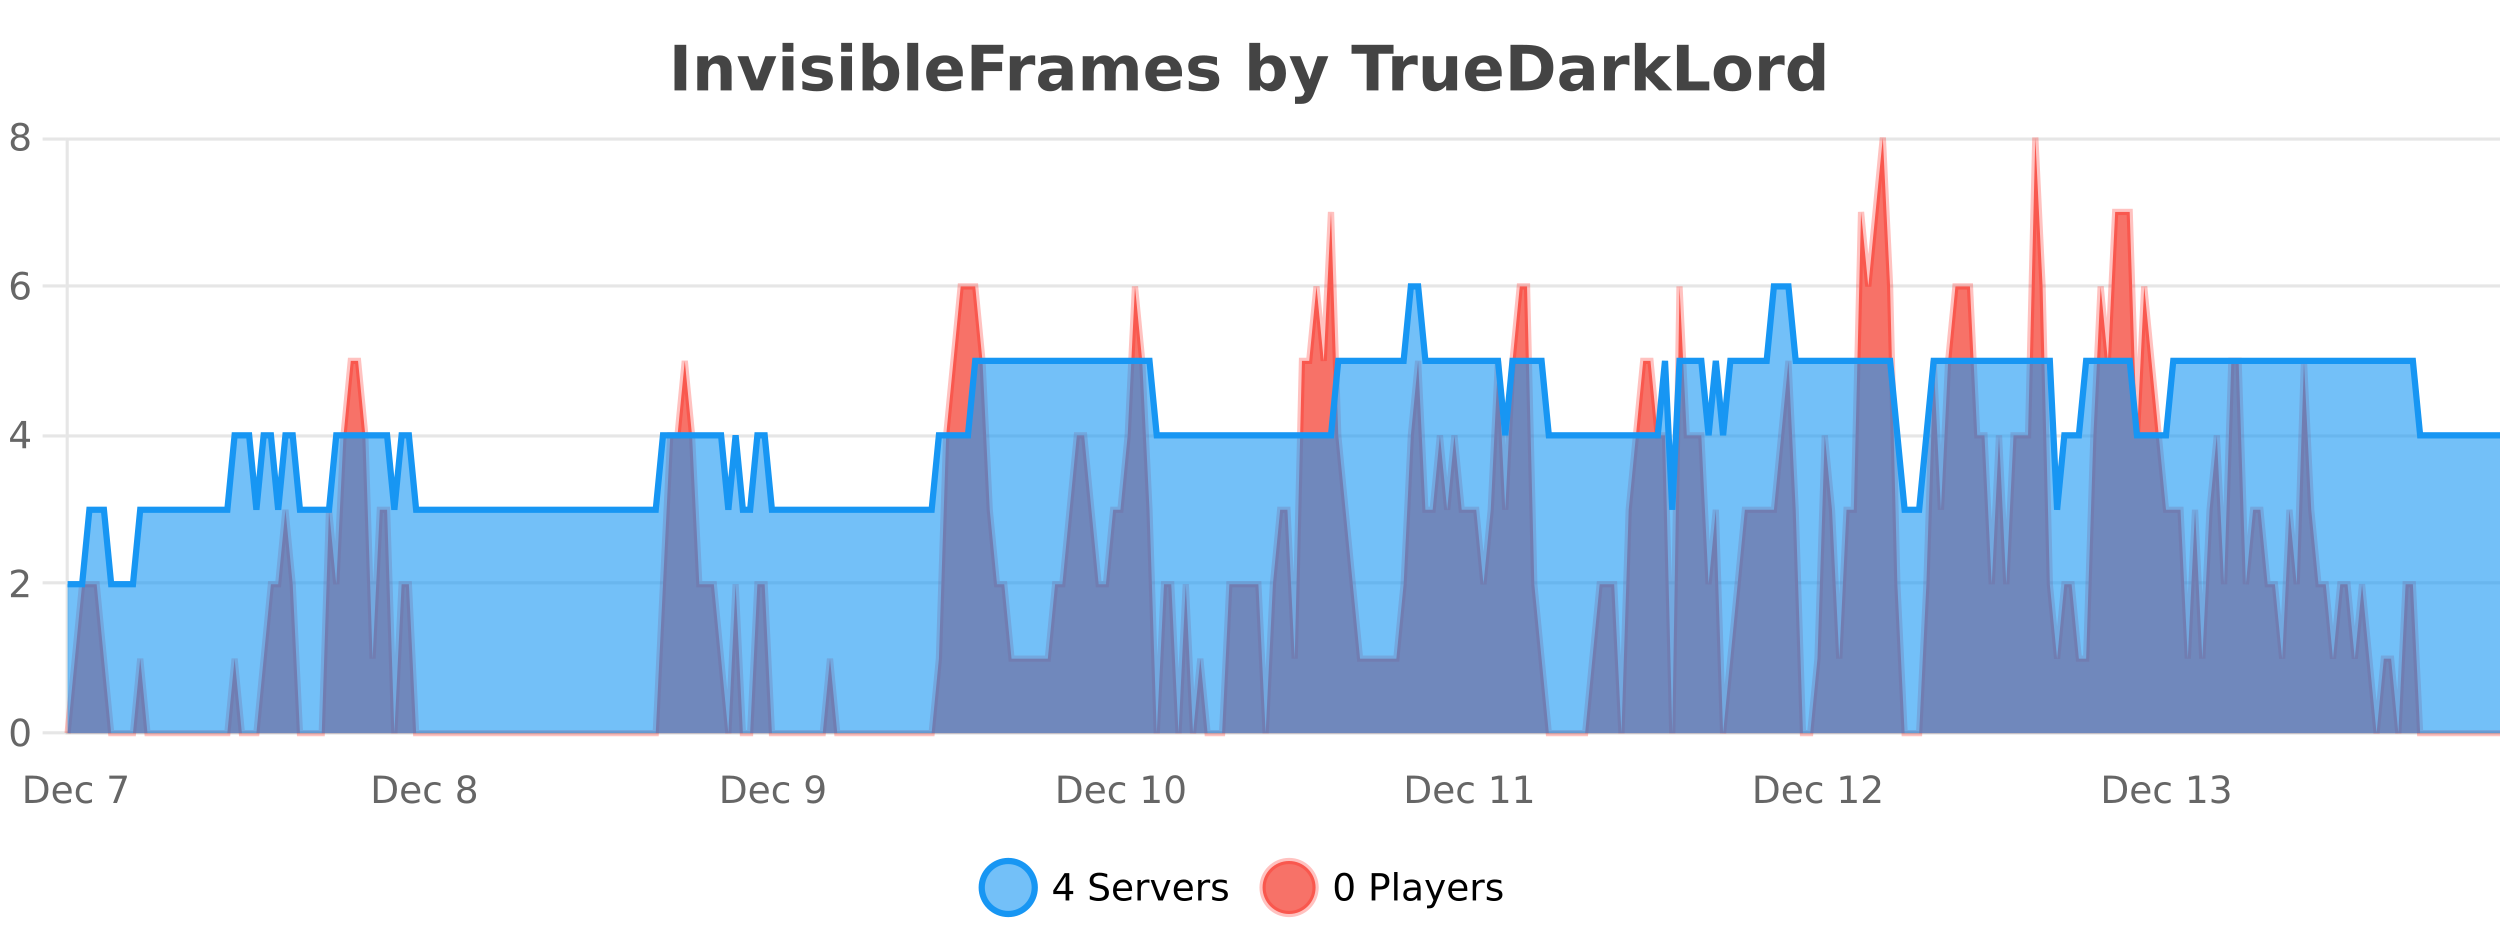 <?xml version="1.0" encoding="UTF-8"?>
<svg xmlns="http://www.w3.org/2000/svg" xmlns:xlink="http://www.w3.org/1999/xlink" width="800pt" height="300pt" viewBox="0 0 800 300" version="1.1">
<defs>
<clipPath id="clip1">
  <path d="M 285 263 L 360 263 L 360 300 L 285 300 Z M 285 263 "/>
</clipPath>
<clipPath id="clip2">
  <path d="M 375 263 L 450 263 L 450 300 L 375 300 Z M 375 263 "/>
</clipPath>
<clipPath id="clip3">
  <path d="M 21.633 44 L 800 44 L 800 234.602 L 21.633 234.602 Z M 21.633 44 "/>
</clipPath>
<clipPath id="clip4">
  <path d="M 20.633 43 L 800 43 L 800 235.602 L 20.633 235.602 Z M 20.633 43 "/>
</clipPath>
<clipPath id="clip5">
  <path d="M 21.633 91 L 800 91 L 800 234.602 L 21.633 234.602 Z M 21.633 91 "/>
</clipPath>
<clipPath id="clip6">
  <path d="M 20.633 63 L 800 63 L 800 216 L 20.633 216 Z M 20.633 63 "/>
</clipPath>
</defs>
<g id="surface1489221">
<rect x="0" y="0" width="800" height="300" style="fill:rgb(100%,100%,100%);fill-opacity:1;stroke:none;"/>
<path style="fill:none;stroke-width:1;stroke-linecap:butt;stroke-linejoin:miter;stroke:rgb(0%,0%,0%);stroke-opacity:0.098;stroke-miterlimit:10;" d="M 22 234.5 L 800 234.5 "/>
<path style="fill:none;stroke-width:1;stroke-linecap:butt;stroke-linejoin:miter;stroke:rgb(0%,0%,0%);stroke-opacity:0.098;stroke-miterlimit:10;" d="M 13.633 234.5 L 21 234.5 "/>
<path style="fill:none;stroke-width:1;stroke-linecap:butt;stroke-linejoin:miter;stroke:rgb(0%,0%,0%);stroke-opacity:0.098;stroke-miterlimit:10;" d="M 22 186.5 L 800 186.5 "/>
<path style="fill:none;stroke-width:1;stroke-linecap:butt;stroke-linejoin:miter;stroke:rgb(0%,0%,0%);stroke-opacity:0.098;stroke-miterlimit:10;" d="M 13.633 186.5 L 21 186.5 "/>
<path style="fill:none;stroke-width:1;stroke-linecap:butt;stroke-linejoin:miter;stroke:rgb(0%,0%,0%);stroke-opacity:0.098;stroke-miterlimit:10;" d="M 22 139.5 L 800 139.5 "/>
<path style="fill:none;stroke-width:1;stroke-linecap:butt;stroke-linejoin:miter;stroke:rgb(0%,0%,0%);stroke-opacity:0.098;stroke-miterlimit:10;" d="M 13.633 139.5 L 21 139.5 "/>
<path style="fill:none;stroke-width:1;stroke-linecap:butt;stroke-linejoin:miter;stroke:rgb(0%,0%,0%);stroke-opacity:0.098;stroke-miterlimit:10;" d="M 22 91.5 L 800 91.5 "/>
<path style="fill:none;stroke-width:1;stroke-linecap:butt;stroke-linejoin:miter;stroke:rgb(0%,0%,0%);stroke-opacity:0.098;stroke-miterlimit:10;" d="M 13.633 91.5 L 21 91.5 "/>
<path style="fill:none;stroke-width:1;stroke-linecap:butt;stroke-linejoin:miter;stroke:rgb(0%,0%,0%);stroke-opacity:0.098;stroke-miterlimit:10;" d="M 22 44.5 L 800 44.5 "/>
<path style="fill:none;stroke-width:1;stroke-linecap:butt;stroke-linejoin:miter;stroke:rgb(0%,0%,0%);stroke-opacity:0.098;stroke-miterlimit:10;" d="M 13.633 44.5 L 21 44.5 "/>
<path style=" stroke:none;fill-rule:nonzero;fill:rgb(9.02%,58.824%,95.294%);fill-opacity:0.6;" d="M 331.121 284 C 331.121 288.688 327.324 292.484 322.637 292.484 C 317.953 292.484 314.152 288.688 314.152 284 C 314.152 279.312 317.953 275.516 322.637 275.516 C 327.324 275.516 331.121 279.312 331.121 284 Z M 331.121 284 "/>
<g clip-path="url(#clip1)" clip-rule="nonzero">
<path style="fill:none;stroke-width:2;stroke-linecap:butt;stroke-linejoin:miter;stroke:rgb(9.02%,58.824%,95.294%);stroke-opacity:1;stroke-miterlimit:10;" d="M 331.121 284 C 331.121 288.688 327.324 292.484 322.637 292.484 C 317.953 292.484 314.152 288.688 314.152 284 C 314.152 279.312 317.953 275.516 322.637 275.516 C 327.324 275.516 331.121 279.312 331.121 284 Z M 331.121 284 "/>
</g>
<path style=" stroke:none;fill-rule:nonzero;fill:rgb(0%,0%,0%);fill-opacity:1;" d="M 340.984 280.438 L 338 285.109 L 340.984 285.109 Z M 340.672 279.406 L 342.172 279.406 L 342.172 285.109 L 343.422 285.109 L 343.422 286.094 L 342.172 286.094 L 342.172 288.156 L 340.984 288.156 L 340.984 286.094 L 337.047 286.094 L 337.047 284.953 Z M 354.32 279.688 L 354.32 280.844 C 353.871 280.637 353.445 280.48 353.039 280.375 C 352.641 280.262 352.262 280.203 351.898 280.203 C 351.25 280.203 350.75 280.328 350.398 280.578 C 350.055 280.828 349.883 281.188 349.883 281.656 C 349.883 282.043 349.996 282.336 350.227 282.531 C 350.453 282.73 350.898 282.887 351.555 283 L 352.258 283.156 C 353.141 283.324 353.793 283.621 354.211 284.047 C 354.637 284.465 354.852 285.027 354.852 285.734 C 354.852 286.59 354.562 287.234 353.992 287.672 C 353.43 288.109 352.594 288.328 351.492 288.328 C 351.086 288.328 350.648 288.281 350.18 288.188 C 349.711 288.094 349.227 287.953 348.727 287.766 L 348.727 286.547 C 349.203 286.82 349.672 287.023 350.133 287.156 C 350.602 287.293 351.055 287.359 351.492 287.359 C 352.168 287.359 352.688 287.23 353.055 286.969 C 353.43 286.699 353.617 286.32 353.617 285.828 C 353.617 285.402 353.48 285.07 353.211 284.828 C 352.949 284.578 352.516 284.398 351.914 284.281 L 351.195 284.141 C 350.309 283.965 349.668 283.688 349.273 283.312 C 348.887 282.938 348.695 282.418 348.695 281.75 C 348.695 280.969 348.965 280.359 349.508 279.922 C 350.047 279.477 350.797 279.25 351.758 279.25 C 352.172 279.25 352.59 279.289 353.008 279.359 C 353.434 279.434 353.871 279.543 354.32 279.688 Z M 362.266 284.609 L 362.266 285.125 L 357.297 285.125 C 357.348 285.875 357.57 286.445 357.969 286.828 C 358.375 287.215 358.93 287.406 359.641 287.406 C 360.055 287.406 360.457 287.359 360.844 287.266 C 361.238 287.164 361.629 287.008 362.016 286.797 L 362.016 287.828 C 361.617 287.984 361.219 288.105 360.812 288.188 C 360.406 288.281 359.992 288.328 359.578 288.328 C 358.535 288.328 357.707 288.027 357.094 287.422 C 356.477 286.809 356.172 285.98 356.172 284.938 C 356.172 283.867 356.461 283.016 357.047 282.391 C 357.629 281.758 358.41 281.438 359.391 281.438 C 360.273 281.438 360.973 281.727 361.484 282.297 C 362.004 282.859 362.266 283.633 362.266 284.609 Z M 361.188 284.281 C 361.176 283.699 361.008 283.23 360.688 282.875 C 360.363 282.523 359.938 282.344 359.406 282.344 C 358.801 282.344 358.316 282.516 357.953 282.859 C 357.598 283.203 357.395 283.684 357.344 284.297 Z M 367.836 282.594 C 367.711 282.531 367.574 282.484 367.43 282.453 C 367.293 282.414 367.137 282.391 366.961 282.391 C 366.355 282.391 365.887 282.59 365.555 282.984 C 365.23 283.383 365.07 283.953 365.07 284.703 L 365.07 288.156 L 363.992 288.156 L 363.992 281.594 L 365.07 281.594 L 365.07 282.609 C 365.297 282.215 365.594 281.922 365.961 281.734 C 366.324 281.539 366.766 281.438 367.289 281.438 C 367.359 281.438 367.438 281.445 367.523 281.453 C 367.617 281.465 367.715 281.48 367.82 281.5 Z M 368.195 281.594 L 369.336 281.594 L 371.383 287.094 L 373.445 281.594 L 374.586 281.594 L 372.117 288.156 L 370.648 288.156 Z M 381.688 284.609 L 381.688 285.125 L 376.719 285.125 C 376.77 285.875 376.992 286.445 377.391 286.828 C 377.797 287.215 378.352 287.406 379.062 287.406 C 379.477 287.406 379.879 287.359 380.266 287.266 C 380.66 287.164 381.051 287.008 381.438 286.797 L 381.438 287.828 C 381.039 287.984 380.641 288.105 380.234 288.188 C 379.828 288.281 379.414 288.328 379 288.328 C 377.957 288.328 377.129 288.027 376.516 287.422 C 375.898 286.809 375.594 285.98 375.594 284.938 C 375.594 283.867 375.883 283.016 376.469 282.391 C 377.051 281.758 377.832 281.438 378.812 281.438 C 379.695 281.438 380.395 281.727 380.906 282.297 C 381.426 282.859 381.688 283.633 381.688 284.609 Z M 380.609 284.281 C 380.598 283.699 380.43 283.23 380.109 282.875 C 379.785 282.523 379.359 282.344 378.828 282.344 C 378.223 282.344 377.738 282.516 377.375 282.859 C 377.02 283.203 376.816 283.684 376.766 284.297 Z M 387.258 282.594 C 387.133 282.531 386.996 282.484 386.852 282.453 C 386.715 282.414 386.559 282.391 386.383 282.391 C 385.777 282.391 385.309 282.59 384.977 282.984 C 384.652 283.383 384.492 283.953 384.492 284.703 L 384.492 288.156 L 383.414 288.156 L 383.414 281.594 L 384.492 281.594 L 384.492 282.609 C 384.719 282.215 385.016 281.922 385.383 281.734 C 385.746 281.539 386.188 281.438 386.711 281.438 C 386.781 281.438 386.859 281.445 386.945 281.453 C 387.039 281.465 387.137 281.48 387.242 281.5 Z M 392.562 281.781 L 392.562 282.812 C 392.258 282.656 391.941 282.543 391.609 282.469 C 391.285 282.387 390.945 282.344 390.594 282.344 C 390.062 282.344 389.66 282.43 389.391 282.594 C 389.117 282.75 388.984 282.996 388.984 283.328 C 388.984 283.578 389.078 283.777 389.266 283.922 C 389.461 284.059 389.852 284.188 390.438 284.312 L 390.797 284.406 C 391.566 284.562 392.113 284.793 392.438 285.094 C 392.758 285.398 392.922 285.812 392.922 286.344 C 392.922 286.961 392.676 287.445 392.188 287.797 C 391.707 288.152 391.047 288.328 390.203 288.328 C 389.848 288.328 389.477 288.289 389.094 288.219 C 388.719 288.156 388.32 288.059 387.906 287.922 L 387.906 286.797 C 388.301 287.008 388.691 287.164 389.078 287.266 C 389.461 287.371 389.848 287.422 390.234 287.422 C 390.734 287.422 391.117 287.34 391.391 287.172 C 391.672 286.996 391.812 286.746 391.812 286.422 C 391.812 286.133 391.711 285.906 391.516 285.75 C 391.316 285.594 390.883 285.445 390.219 285.297 L 389.844 285.219 C 389.176 285.074 388.691 284.855 388.391 284.562 C 388.098 284.273 387.953 283.875 387.953 283.375 C 387.953 282.75 388.172 282.273 388.609 281.938 C 389.047 281.605 389.664 281.438 390.469 281.438 C 390.863 281.438 391.238 281.469 391.594 281.531 C 391.945 281.586 392.27 281.668 392.562 281.781 Z M 332.637 277.016 "/>
<path style=" stroke:none;fill-rule:nonzero;fill:rgb(96.863%,44.706%,40.784%);fill-opacity:1;" d="M 420.988 284 C 420.988 288.688 417.191 292.484 412.504 292.484 C 407.82 292.484 404.02 288.688 404.02 284 C 404.02 279.312 407.82 275.516 412.504 275.516 C 417.191 275.516 420.988 279.312 420.988 284 Z M 420.988 284 "/>
<g clip-path="url(#clip2)" clip-rule="nonzero">
<path style="fill:none;stroke-width:2;stroke-linecap:butt;stroke-linejoin:miter;stroke:rgb(100%,4.706%,0%);stroke-opacity:0.247;stroke-miterlimit:10;" d="M 420.988 284 C 420.988 288.688 417.191 292.484 412.504 292.484 C 407.82 292.484 404.02 288.688 404.02 284 C 404.02 279.312 407.82 275.516 412.504 275.516 C 417.191 275.516 420.988 279.312 420.988 284 Z M 420.988 284 "/>
</g>
<path style=" stroke:none;fill-rule:nonzero;fill:rgb(0%,0%,0%);fill-opacity:1;" d="M 430.133 280.188 C 429.527 280.188 429.07 280.492 428.758 281.094 C 428.453 281.688 428.305 282.59 428.305 283.797 C 428.305 284.996 428.453 285.898 428.758 286.5 C 429.07 287.094 429.527 287.391 430.133 287.391 C 430.746 287.391 431.203 287.094 431.508 286.5 C 431.82 285.898 431.977 284.996 431.977 283.797 C 431.977 282.59 431.82 281.688 431.508 281.094 C 431.203 280.492 430.746 280.188 430.133 280.188 Z M 430.133 279.25 C 431.109 279.25 431.859 279.641 432.383 280.422 C 432.902 281.195 433.164 282.32 433.164 283.797 C 433.164 285.266 432.902 286.391 432.383 287.172 C 431.859 287.945 431.109 288.328 430.133 288.328 C 429.152 288.328 428.402 287.945 427.883 287.172 C 427.371 286.391 427.117 285.266 427.117 283.797 C 427.117 282.32 427.371 281.195 427.883 280.422 C 428.402 279.641 429.152 279.25 430.133 279.25 Z M 440.125 280.375 L 440.125 283.672 L 441.609 283.672 C 442.16 283.672 442.586 283.531 442.891 283.25 C 443.191 282.961 443.344 282.547 443.344 282.016 C 443.344 281.496 443.191 281.094 442.891 280.812 C 442.586 280.523 442.16 280.375 441.609 280.375 Z M 438.938 279.406 L 441.609 279.406 C 442.598 279.406 443.344 279.633 443.844 280.078 C 444.344 280.516 444.594 281.164 444.594 282.016 C 444.594 282.883 444.344 283.539 443.844 283.984 C 443.344 284.422 442.598 284.641 441.609 284.641 L 440.125 284.641 L 440.125 288.156 L 438.938 288.156 Z M 446.129 279.031 L 447.207 279.031 L 447.207 288.156 L 446.129 288.156 Z M 452.445 284.859 C 451.578 284.859 450.977 284.961 450.633 285.156 C 450.297 285.355 450.133 285.695 450.133 286.172 C 450.133 286.559 450.258 286.867 450.508 287.094 C 450.766 287.312 451.109 287.422 451.539 287.422 C 452.141 287.422 452.621 287.215 452.977 286.797 C 453.34 286.371 453.523 285.805 453.523 285.094 L 453.523 284.859 Z M 454.602 284.406 L 454.602 288.156 L 453.523 288.156 L 453.523 287.156 C 453.273 287.555 452.965 287.852 452.602 288.047 C 452.234 288.234 451.789 288.328 451.258 288.328 C 450.578 288.328 450.043 288.141 449.648 287.766 C 449.25 287.383 449.055 286.875 449.055 286.25 C 449.055 285.512 449.297 284.953 449.789 284.578 C 450.289 284.203 451.027 284.016 452.008 284.016 L 453.523 284.016 L 453.523 283.906 C 453.523 283.406 453.355 283.023 453.023 282.75 C 452.699 282.48 452.246 282.344 451.664 282.344 C 451.289 282.344 450.918 282.391 450.555 282.484 C 450.199 282.578 449.859 282.715 449.539 282.891 L 449.539 281.891 C 449.934 281.734 450.312 281.621 450.68 281.547 C 451.055 281.477 451.418 281.438 451.773 281.438 C 452.719 281.438 453.43 281.684 453.898 282.172 C 454.367 282.664 454.602 283.406 454.602 284.406 Z M 459.551 288.766 C 459.246 289.547 458.949 290.055 458.66 290.297 C 458.367 290.535 457.98 290.656 457.504 290.656 L 456.645 290.656 L 456.645 289.75 L 457.27 289.75 C 457.57 289.75 457.801 289.676 457.957 289.531 C 458.121 289.395 458.305 289.066 458.504 288.547 L 458.707 288.047 L 456.051 281.594 L 457.191 281.594 L 459.238 286.719 L 461.301 281.594 L 462.441 281.594 Z M 469.543 284.609 L 469.543 285.125 L 464.574 285.125 C 464.625 285.875 464.848 286.445 465.246 286.828 C 465.652 287.215 466.207 287.406 466.918 287.406 C 467.332 287.406 467.734 287.359 468.121 287.266 C 468.516 287.164 468.906 287.008 469.293 286.797 L 469.293 287.828 C 468.895 287.984 468.496 288.105 468.09 288.188 C 467.684 288.281 467.27 288.328 466.855 288.328 C 465.812 288.328 464.984 288.027 464.371 287.422 C 463.754 286.809 463.449 285.98 463.449 284.938 C 463.449 283.867 463.738 283.016 464.324 282.391 C 464.906 281.758 465.688 281.438 466.668 281.438 C 467.551 281.438 468.25 281.727 468.762 282.297 C 469.281 282.859 469.543 283.633 469.543 284.609 Z M 468.465 284.281 C 468.453 283.699 468.285 283.23 467.965 282.875 C 467.641 282.523 467.215 282.344 466.684 282.344 C 466.078 282.344 465.594 282.516 465.23 282.859 C 464.875 283.203 464.672 283.684 464.621 284.297 Z M 475.113 282.594 C 474.988 282.531 474.852 282.484 474.707 282.453 C 474.57 282.414 474.414 282.391 474.238 282.391 C 473.633 282.391 473.164 282.59 472.832 282.984 C 472.508 283.383 472.348 283.953 472.348 284.703 L 472.348 288.156 L 471.27 288.156 L 471.27 281.594 L 472.348 281.594 L 472.348 282.609 C 472.574 282.215 472.871 281.922 473.238 281.734 C 473.602 281.539 474.043 281.438 474.566 281.438 C 474.637 281.438 474.715 281.445 474.801 281.453 C 474.895 281.465 474.992 281.48 475.098 281.5 Z M 480.422 281.781 L 480.422 282.812 C 480.117 282.656 479.801 282.543 479.469 282.469 C 479.145 282.387 478.805 282.344 478.453 282.344 C 477.922 282.344 477.52 282.43 477.25 282.594 C 476.977 282.75 476.844 282.996 476.844 283.328 C 476.844 283.578 476.938 283.777 477.125 283.922 C 477.32 284.059 477.711 284.188 478.297 284.312 L 478.656 284.406 C 479.426 284.562 479.973 284.793 480.297 285.094 C 480.617 285.398 480.781 285.812 480.781 286.344 C 480.781 286.961 480.535 287.445 480.047 287.797 C 479.566 288.152 478.906 288.328 478.062 288.328 C 477.707 288.328 477.336 288.289 476.953 288.219 C 476.578 288.156 476.18 288.059 475.766 287.922 L 475.766 286.797 C 476.16 287.008 476.551 287.164 476.938 287.266 C 477.32 287.371 477.707 287.422 478.094 287.422 C 478.594 287.422 478.977 287.34 479.25 287.172 C 479.531 286.996 479.672 286.746 479.672 286.422 C 479.672 286.133 479.57 285.906 479.375 285.75 C 479.176 285.594 478.742 285.445 478.078 285.297 L 477.703 285.219 C 477.035 285.074 476.551 284.855 476.25 284.562 C 475.957 284.273 475.812 283.875 475.812 283.375 C 475.812 282.75 476.031 282.273 476.469 281.938 C 476.906 281.605 477.523 281.438 478.328 281.438 C 478.723 281.438 479.098 281.469 479.453 281.531 C 479.805 281.586 480.129 281.668 480.422 281.781 Z M 422.504 277.016 "/>
<path style=" stroke:none;fill-rule:nonzero;fill:rgb(26.667%,26.667%,26.667%);fill-opacity:1;" d="M 215.844 14.344 L 219.594 14.344 L 219.594 28.922 L 215.844 28.922 Z M 234.113 22.266 L 234.113 28.922 L 230.598 28.922 L 230.598 23.828 C 230.598 22.883 230.574 22.23 230.535 21.875 C 230.492 21.512 230.418 21.246 230.316 21.078 C 230.18 20.852 229.992 20.672 229.754 20.547 C 229.523 20.422 229.258 20.359 228.957 20.359 C 228.227 20.359 227.652 20.641 227.238 21.203 C 226.82 21.766 226.613 22.547 226.613 23.547 L 226.613 28.922 L 223.129 28.922 L 223.129 17.984 L 226.613 17.984 L 226.613 19.578 C 227.145 18.945 227.707 18.477 228.301 18.172 C 228.895 17.871 229.543 17.719 230.254 17.719 C 231.523 17.719 232.48 18.109 233.129 18.891 C 233.785 19.664 234.113 20.789 234.113 22.266 Z M 235.977 17.984 L 239.477 17.984 L 242.211 25.547 L 244.914 17.984 L 248.43 17.984 L 244.117 28.922 L 240.273 28.922 Z M 250.406 17.984 L 253.891 17.984 L 253.891 28.922 L 250.406 28.922 Z M 250.406 13.719 L 253.891 13.719 L 253.891 16.578 L 250.406 16.578 Z M 265.789 18.328 L 265.789 20.984 C 265.047 20.672 264.328 20.438 263.633 20.281 C 262.934 20.125 262.273 20.047 261.648 20.047 C 260.992 20.047 260.5 20.133 260.18 20.297 C 259.855 20.465 259.695 20.719 259.695 21.062 C 259.695 21.344 259.812 21.559 260.055 21.703 C 260.305 21.852 260.742 21.961 261.367 22.031 L 261.992 22.125 C 263.781 22.355 264.984 22.73 265.602 23.25 C 266.215 23.773 266.523 24.59 266.523 25.703 C 266.523 26.871 266.09 27.746 265.227 28.328 C 264.371 28.914 263.094 29.203 261.398 29.203 C 260.668 29.203 259.918 29.145 259.148 29.031 C 258.375 28.918 257.586 28.746 256.773 28.516 L 256.773 25.859 C 257.469 26.203 258.184 26.461 258.914 26.625 C 259.641 26.793 260.387 26.875 261.148 26.875 C 261.836 26.875 262.352 26.781 262.695 26.594 C 263.039 26.406 263.211 26.125 263.211 25.75 C 263.211 25.438 263.09 25.211 262.852 25.062 C 262.609 24.906 262.137 24.789 261.43 24.703 L 260.82 24.625 C 259.258 24.43 258.164 24.07 257.539 23.547 C 256.914 23.016 256.602 22.215 256.602 21.141 C 256.602 19.984 256.996 19.125 257.789 18.562 C 258.59 18 259.809 17.719 261.445 17.719 C 262.09 17.719 262.766 17.773 263.477 17.875 C 264.184 17.969 264.953 18.121 265.789 18.328 Z M 269.164 17.984 L 272.648 17.984 L 272.648 28.922 L 269.164 28.922 Z M 269.164 13.719 L 272.648 13.719 L 272.648 16.578 L 269.164 16.578 Z M 281.832 26.672 C 282.582 26.672 283.152 26.402 283.551 25.859 C 283.945 25.309 284.145 24.512 284.145 23.469 C 284.145 22.43 283.945 21.637 283.551 21.094 C 283.152 20.543 282.582 20.266 281.832 20.266 C 281.082 20.266 280.504 20.543 280.098 21.094 C 279.699 21.637 279.504 22.43 279.504 23.469 C 279.504 24.5 279.699 25.293 280.098 25.844 C 280.504 26.398 281.082 26.672 281.832 26.672 Z M 279.504 19.578 C 279.992 18.945 280.527 18.477 281.113 18.172 C 281.695 17.871 282.367 17.719 283.129 17.719 C 284.48 17.719 285.59 18.258 286.457 19.328 C 287.32 20.402 287.754 21.781 287.754 23.469 C 287.754 25.148 287.32 26.523 286.457 27.594 C 285.59 28.668 284.48 29.203 283.129 29.203 C 282.367 29.203 281.695 29.051 281.113 28.75 C 280.527 28.449 279.992 27.98 279.504 27.344 L 279.504 28.922 L 276.02 28.922 L 276.02 13.719 L 279.504 13.719 Z M 290.336 13.719 L 293.82 13.719 L 293.82 28.922 L 290.336 28.922 Z M 308.098 23.422 L 308.098 24.422 L 299.926 24.422 C 300.008 25.246 300.305 25.859 300.816 26.266 C 301.324 26.672 302.035 26.875 302.941 26.875 C 303.68 26.875 304.434 26.766 305.207 26.547 C 305.977 26.328 306.77 26 307.582 25.562 L 307.582 28.25 C 306.758 28.562 305.93 28.797 305.098 28.953 C 304.273 29.117 303.449 29.203 302.629 29.203 C 300.648 29.203 299.105 28.703 298.004 27.703 C 296.91 26.695 296.363 25.281 296.363 23.469 C 296.363 21.68 296.898 20.273 297.973 19.25 C 299.055 18.23 300.539 17.719 302.426 17.719 C 304.145 17.719 305.52 18.242 306.551 19.281 C 307.582 20.312 308.098 21.695 308.098 23.422 Z M 304.504 22.266 C 304.504 21.602 304.309 21.062 303.926 20.656 C 303.539 20.25 303.035 20.047 302.41 20.047 C 301.73 20.047 301.18 20.242 300.754 20.625 C 300.336 21 300.074 21.547 299.973 22.266 Z M 310.914 14.344 L 321.055 14.344 L 321.055 17.188 L 314.664 17.188 L 314.664 19.891 L 320.68 19.891 L 320.68 22.734 L 314.664 22.734 L 314.664 28.922 L 310.914 28.922 Z M 331.266 20.969 C 330.953 20.824 330.645 20.719 330.344 20.656 C 330.039 20.586 329.738 20.547 329.438 20.547 C 328.531 20.547 327.832 20.836 327.344 21.406 C 326.863 21.98 326.625 22.805 326.625 23.875 L 326.625 28.922 L 323.141 28.922 L 323.141 17.984 L 326.625 17.984 L 326.625 19.781 C 327.07 19.062 327.586 18.543 328.172 18.219 C 328.754 17.887 329.453 17.719 330.266 17.719 C 330.391 17.719 330.52 17.727 330.656 17.734 C 330.789 17.746 330.988 17.766 331.25 17.797 Z M 337.891 24 C 337.16 24 336.613 24.125 336.25 24.375 C 335.883 24.617 335.703 24.98 335.703 25.469 C 335.703 25.906 335.848 26.25 336.141 26.5 C 336.441 26.75 336.852 26.875 337.375 26.875 C 338.031 26.875 338.582 26.641 339.031 26.172 C 339.488 25.703 339.719 25.117 339.719 24.406 L 339.719 24 Z M 343.234 22.688 L 343.234 28.922 L 339.719 28.922 L 339.719 27.297 C 339.25 27.965 338.719 28.449 338.125 28.75 C 337.539 29.051 336.828 29.203 335.984 29.203 C 334.859 29.203 333.941 28.875 333.234 28.219 C 332.523 27.555 332.172 26.695 332.172 25.641 C 332.172 24.359 332.609 23.422 333.484 22.828 C 334.367 22.227 335.758 21.922 337.656 21.922 L 339.719 21.922 L 339.719 21.641 C 339.719 21.09 339.5 20.688 339.062 20.438 C 338.625 20.18 337.941 20.047 337.016 20.047 C 336.266 20.047 335.566 20.125 334.922 20.281 C 334.273 20.43 333.676 20.648 333.125 20.938 L 333.125 18.281 C 333.875 18.094 334.625 17.953 335.375 17.859 C 336.133 17.766 336.895 17.719 337.656 17.719 C 339.625 17.719 341.047 18.109 341.922 18.891 C 342.797 19.664 343.234 20.93 343.234 22.688 Z M 356.625 19.797 C 357.07 19.121 357.598 18.605 358.203 18.25 C 358.816 17.898 359.488 17.719 360.219 17.719 C 361.469 17.719 362.422 18.109 363.078 18.891 C 363.742 19.664 364.078 20.789 364.078 22.266 L 364.078 28.922 L 360.562 28.922 L 360.562 23.219 C 360.562 23.137 360.562 23.047 360.562 22.953 C 360.57 22.859 360.578 22.73 360.578 22.562 C 360.578 21.793 360.461 21.234 360.234 20.891 C 360.004 20.539 359.633 20.359 359.125 20.359 C 358.469 20.359 357.957 20.637 357.594 21.188 C 357.227 21.73 357.039 22.516 357.031 23.547 L 357.031 28.922 L 353.516 28.922 L 353.516 23.219 C 353.516 22.012 353.41 21.234 353.203 20.891 C 352.992 20.539 352.625 20.359 352.094 20.359 C 351.414 20.359 350.895 20.637 350.531 21.188 C 350.164 21.73 349.984 22.516 349.984 23.547 L 349.984 28.922 L 346.469 28.922 L 346.469 17.984 L 349.984 17.984 L 349.984 19.578 C 350.422 18.965 350.914 18.5 351.469 18.188 C 352.02 17.875 352.633 17.719 353.312 17.719 C 354.062 17.719 354.727 17.902 355.312 18.266 C 355.895 18.633 356.332 19.141 356.625 19.797 Z M 378.242 23.422 L 378.242 24.422 L 370.07 24.422 C 370.152 25.246 370.449 25.859 370.961 26.266 C 371.469 26.672 372.18 26.875 373.086 26.875 C 373.824 26.875 374.578 26.766 375.352 26.547 C 376.121 26.328 376.914 26 377.727 25.562 L 377.727 28.25 C 376.902 28.562 376.074 28.797 375.242 28.953 C 374.418 29.117 373.594 29.203 372.773 29.203 C 370.793 29.203 369.25 28.703 368.148 27.703 C 367.055 26.695 366.508 25.281 366.508 23.469 C 366.508 21.68 367.043 20.273 368.117 19.25 C 369.199 18.23 370.684 17.719 372.57 17.719 C 374.289 17.719 375.664 18.242 376.695 19.281 C 377.727 20.312 378.242 21.695 378.242 23.422 Z M 374.648 22.266 C 374.648 21.602 374.453 21.062 374.07 20.656 C 373.684 20.25 373.18 20.047 372.555 20.047 C 371.875 20.047 371.324 20.242 370.898 20.625 C 370.48 21 370.219 21.547 370.117 22.266 Z M 389.434 18.328 L 389.434 20.984 C 388.691 20.672 387.973 20.438 387.277 20.281 C 386.578 20.125 385.918 20.047 385.293 20.047 C 384.637 20.047 384.145 20.133 383.824 20.297 C 383.5 20.465 383.34 20.719 383.34 21.062 C 383.34 21.344 383.457 21.559 383.699 21.703 C 383.949 21.852 384.387 21.961 385.012 22.031 L 385.637 22.125 C 387.426 22.355 388.629 22.73 389.246 23.25 C 389.859 23.773 390.168 24.59 390.168 25.703 C 390.168 26.871 389.734 27.746 388.871 28.328 C 388.016 28.914 386.738 29.203 385.043 29.203 C 384.312 29.203 383.562 29.145 382.793 29.031 C 382.02 28.918 381.23 28.746 380.418 28.516 L 380.418 25.859 C 381.113 26.203 381.828 26.461 382.559 26.625 C 383.285 26.793 384.031 26.875 384.793 26.875 C 385.48 26.875 385.996 26.781 386.34 26.594 C 386.684 26.406 386.855 26.125 386.855 25.75 C 386.855 25.438 386.734 25.211 386.496 25.062 C 386.254 24.906 385.781 24.789 385.074 24.703 L 384.465 24.625 C 382.902 24.43 381.809 24.07 381.184 23.547 C 380.559 23.016 380.246 22.215 380.246 21.141 C 380.246 19.984 380.641 19.125 381.434 18.562 C 382.234 18 383.453 17.719 385.09 17.719 C 385.734 17.719 386.41 17.773 387.121 17.875 C 387.828 17.969 388.598 18.121 389.434 18.328 Z M 405.582 26.672 C 406.332 26.672 406.902 26.402 407.301 25.859 C 407.695 25.309 407.895 24.512 407.895 23.469 C 407.895 22.43 407.695 21.637 407.301 21.094 C 406.902 20.543 406.332 20.266 405.582 20.266 C 404.832 20.266 404.254 20.543 403.848 21.094 C 403.449 21.637 403.254 22.43 403.254 23.469 C 403.254 24.5 403.449 25.293 403.848 25.844 C 404.254 26.398 404.832 26.672 405.582 26.672 Z M 403.254 19.578 C 403.742 18.945 404.277 18.477 404.863 18.172 C 405.445 17.871 406.117 17.719 406.879 17.719 C 408.23 17.719 409.34 18.258 410.207 19.328 C 411.07 20.402 411.504 21.781 411.504 23.469 C 411.504 25.148 411.07 26.523 410.207 27.594 C 409.34 28.668 408.23 29.203 406.879 29.203 C 406.117 29.203 405.445 29.051 404.863 28.75 C 404.277 28.449 403.742 27.98 403.254 27.344 L 403.254 28.922 L 399.77 28.922 L 399.77 13.719 L 403.254 13.719 Z M 412.648 17.984 L 416.133 17.984 L 419.086 25.406 L 421.586 17.984 L 425.07 17.984 L 420.477 29.953 C 420.016 31.172 419.477 32.02 418.852 32.5 C 418.234 32.988 417.43 33.234 416.43 33.234 L 414.398 33.234 L 414.398 30.938 L 415.492 30.938 C 416.086 30.938 416.516 30.844 416.789 30.656 C 417.059 30.469 417.266 30.129 417.414 29.641 L 417.523 29.344 Z M 432.492 14.344 L 445.93 14.344 L 445.93 17.188 L 441.102 17.188 L 441.102 28.922 L 437.336 28.922 L 437.336 17.188 L 432.492 17.188 Z M 453.656 20.969 C 453.344 20.824 453.035 20.719 452.734 20.656 C 452.43 20.586 452.129 20.547 451.828 20.547 C 450.922 20.547 450.223 20.836 449.734 21.406 C 449.254 21.98 449.016 22.805 449.016 23.875 L 449.016 28.922 L 445.531 28.922 L 445.531 17.984 L 449.016 17.984 L 449.016 19.781 C 449.461 19.062 449.977 18.543 450.562 18.219 C 451.145 17.887 451.844 17.719 452.656 17.719 C 452.781 17.719 452.91 17.727 453.047 17.734 C 453.18 17.746 453.379 17.766 453.641 17.797 Z M 455.27 24.656 L 455.27 17.984 L 458.785 17.984 L 458.785 19.078 C 458.785 19.672 458.777 20.418 458.77 21.312 C 458.77 22.211 458.77 22.805 458.77 23.094 C 458.77 23.98 458.789 24.617 458.832 25 C 458.883 25.387 458.961 25.668 459.066 25.844 C 459.211 26.074 459.398 26.25 459.629 26.375 C 459.855 26.5 460.121 26.562 460.426 26.562 C 461.152 26.562 461.727 26.281 462.145 25.719 C 462.559 25.156 462.77 24.383 462.77 23.391 L 462.77 17.984 L 466.27 17.984 L 466.27 28.922 L 462.77 28.922 L 462.77 27.344 C 462.238 27.98 461.676 28.449 461.082 28.75 C 460.496 29.051 459.852 29.203 459.145 29.203 C 457.883 29.203 456.918 28.82 456.254 28.047 C 455.598 27.266 455.27 26.137 455.27 24.656 Z M 480.539 23.422 L 480.539 24.422 L 472.367 24.422 C 472.449 25.246 472.746 25.859 473.258 26.266 C 473.766 26.672 474.477 26.875 475.383 26.875 C 476.121 26.875 476.875 26.766 477.648 26.547 C 478.418 26.328 479.211 26 480.023 25.562 L 480.023 28.25 C 479.199 28.562 478.371 28.797 477.539 28.953 C 476.715 29.117 475.891 29.203 475.07 29.203 C 473.09 29.203 471.547 28.703 470.445 27.703 C 469.352 26.695 468.805 25.281 468.805 23.469 C 468.805 21.68 469.34 20.273 470.414 19.25 C 471.496 18.23 472.98 17.719 474.867 17.719 C 476.586 17.719 477.961 18.242 478.992 19.281 C 480.023 20.312 480.539 21.695 480.539 23.422 Z M 476.945 22.266 C 476.945 21.602 476.75 21.062 476.367 20.656 C 475.98 20.25 475.477 20.047 474.852 20.047 C 474.172 20.047 473.621 20.242 473.195 20.625 C 472.777 21 472.516 21.547 472.414 22.266 Z M 487.102 17.188 L 487.102 26.078 L 488.445 26.078 C 489.984 26.078 491.164 25.699 491.977 24.938 C 492.789 24.18 493.195 23.07 493.195 21.609 C 493.195 20.172 492.789 19.078 491.977 18.328 C 491.172 17.57 489.996 17.188 488.445 17.188 Z M 483.352 14.344 L 487.305 14.344 C 489.523 14.344 491.172 14.5 492.258 14.812 C 493.34 15.125 494.266 15.664 495.039 16.422 C 495.727 17.078 496.234 17.84 496.57 18.703 C 496.902 19.559 497.07 20.527 497.07 21.609 C 497.07 22.715 496.902 23.699 496.57 24.562 C 496.234 25.43 495.727 26.188 495.039 26.844 C 494.258 27.594 493.32 28.133 492.227 28.453 C 491.133 28.766 489.492 28.922 487.305 28.922 L 483.352 28.922 Z M 504.688 24 C 503.957 24 503.41 24.125 503.047 24.375 C 502.68 24.617 502.5 24.98 502.5 25.469 C 502.5 25.906 502.645 26.25 502.938 26.5 C 503.238 26.75 503.648 26.875 504.172 26.875 C 504.828 26.875 505.379 26.641 505.828 26.172 C 506.285 25.703 506.516 25.117 506.516 24.406 L 506.516 24 Z M 510.031 22.688 L 510.031 28.922 L 506.516 28.922 L 506.516 27.297 C 506.047 27.965 505.516 28.449 504.922 28.75 C 504.336 29.051 503.625 29.203 502.781 29.203 C 501.656 29.203 500.738 28.875 500.031 28.219 C 499.32 27.555 498.969 26.695 498.969 25.641 C 498.969 24.359 499.406 23.422 500.281 22.828 C 501.164 22.227 502.555 21.922 504.453 21.922 L 506.516 21.922 L 506.516 21.641 C 506.516 21.09 506.297 20.688 505.859 20.438 C 505.422 20.18 504.738 20.047 503.812 20.047 C 503.062 20.047 502.363 20.125 501.719 20.281 C 501.07 20.43 500.473 20.648 499.922 20.938 L 499.922 18.281 C 500.672 18.094 501.422 17.953 502.172 17.859 C 502.93 17.766 503.691 17.719 504.453 17.719 C 506.422 17.719 507.844 18.109 508.719 18.891 C 509.594 19.664 510.031 20.93 510.031 22.688 Z M 521.422 20.969 C 521.109 20.824 520.801 20.719 520.5 20.656 C 520.195 20.586 519.895 20.547 519.594 20.547 C 518.688 20.547 517.988 20.836 517.5 21.406 C 517.02 21.98 516.781 22.805 516.781 23.875 L 516.781 28.922 L 513.297 28.922 L 513.297 17.984 L 516.781 17.984 L 516.781 19.781 C 517.227 19.062 517.742 18.543 518.328 18.219 C 518.91 17.887 519.609 17.719 520.422 17.719 C 520.547 17.719 520.676 17.727 520.812 17.734 C 520.945 17.746 521.145 17.766 521.406 17.797 Z M 523.156 13.719 L 526.641 13.719 L 526.641 22 L 530.672 17.984 L 534.734 17.984 L 529.391 23 L 535.156 28.922 L 530.906 28.922 L 526.641 24.359 L 526.641 28.922 L 523.156 28.922 Z M 536.617 14.344 L 540.367 14.344 L 540.367 26.078 L 546.977 26.078 L 546.977 28.922 L 536.617 28.922 Z M 554.406 20.219 C 553.625 20.219 553.031 20.5 552.625 21.062 C 552.219 21.617 552.016 22.418 552.016 23.469 C 552.016 24.512 552.219 25.312 552.625 25.875 C 553.031 26.43 553.625 26.703 554.406 26.703 C 555.164 26.703 555.742 26.43 556.141 25.875 C 556.547 25.312 556.75 24.512 556.75 23.469 C 556.75 22.418 556.547 21.617 556.141 21.062 C 555.742 20.5 555.164 20.219 554.406 20.219 Z M 554.406 17.719 C 556.281 17.719 557.742 18.23 558.797 19.25 C 559.859 20.262 560.391 21.668 560.391 23.469 C 560.391 25.262 559.859 26.668 558.797 27.688 C 557.742 28.699 556.281 29.203 554.406 29.203 C 552.508 29.203 551.031 28.699 549.969 27.688 C 548.906 26.668 548.375 25.262 548.375 23.469 C 548.375 21.668 548.906 20.262 549.969 19.25 C 551.031 18.23 552.508 17.719 554.406 17.719 Z M 571.07 20.969 C 570.758 20.824 570.449 20.719 570.148 20.656 C 569.844 20.586 569.543 20.547 569.242 20.547 C 568.336 20.547 567.637 20.836 567.148 21.406 C 566.668 21.98 566.43 22.805 566.43 23.875 L 566.43 28.922 L 562.945 28.922 L 562.945 17.984 L 566.43 17.984 L 566.43 19.781 C 566.875 19.062 567.391 18.543 567.977 18.219 C 568.559 17.887 569.258 17.719 570.07 17.719 C 570.195 17.719 570.324 17.727 570.461 17.734 C 570.594 17.746 570.793 17.766 571.055 17.797 Z M 580.242 19.578 L 580.242 13.719 L 583.758 13.719 L 583.758 28.922 L 580.242 28.922 L 580.242 27.344 C 579.762 27.992 579.23 28.465 578.648 28.766 C 578.062 29.055 577.391 29.203 576.633 29.203 C 575.289 29.203 574.184 28.668 573.32 27.594 C 572.453 26.523 572.023 25.148 572.023 23.469 C 572.023 21.781 572.453 20.402 573.32 19.328 C 574.184 18.258 575.289 17.719 576.633 17.719 C 577.391 17.719 578.062 17.871 578.648 18.172 C 579.23 18.477 579.762 18.945 580.242 19.578 Z M 577.93 26.672 C 578.68 26.672 579.25 26.402 579.648 25.859 C 580.043 25.309 580.242 24.512 580.242 23.469 C 580.242 22.43 580.043 21.637 579.648 21.094 C 579.25 20.543 578.68 20.266 577.93 20.266 C 577.188 20.266 576.621 20.543 576.227 21.094 C 575.828 21.637 575.633 22.43 575.633 23.469 C 575.633 24.512 575.828 25.309 576.227 25.859 C 576.621 26.402 577.188 26.672 577.93 26.672 Z M 214 10.359 "/>
<path style="fill:none;stroke-width:1;stroke-linecap:butt;stroke-linejoin:miter;stroke:rgb(0%,0%,0%);stroke-opacity:0.098;stroke-miterlimit:10;" d="M 21 234.5 L 801 234.5 "/>
<path style=" stroke:none;fill-rule:nonzero;fill:rgb(40%,40%,40%);fill-opacity:1;" d="M 9.316 249.172 L 9.316 255.984 L 10.754 255.984 C 11.961 255.984 12.84 255.715 13.395 255.172 C 13.957 254.621 14.238 253.75 14.238 252.562 C 14.238 251.398 13.957 250.543 13.395 250 C 12.84 249.449 11.961 249.172 10.754 249.172 Z M 8.129 248.203 L 10.566 248.203 C 12.262 248.203 13.508 248.559 14.301 249.266 C 15.09 249.965 15.488 251.062 15.488 252.562 C 15.488 254.074 15.086 255.184 14.285 255.891 C 13.492 256.602 12.254 256.953 10.566 256.953 L 8.129 256.953 Z M 22.945 253.406 L 22.945 253.922 L 17.977 253.922 C 18.027 254.672 18.25 255.242 18.648 255.625 C 19.055 256.012 19.609 256.203 20.32 256.203 C 20.734 256.203 21.137 256.156 21.523 256.062 C 21.918 255.961 22.309 255.805 22.695 255.594 L 22.695 256.625 C 22.297 256.781 21.898 256.902 21.492 256.984 C 21.086 257.078 20.672 257.125 20.258 257.125 C 19.215 257.125 18.387 256.824 17.773 256.219 C 17.156 255.605 16.852 254.777 16.852 253.734 C 16.852 252.664 17.141 251.812 17.727 251.188 C 18.309 250.555 19.09 250.234 20.07 250.234 C 20.953 250.234 21.652 250.523 22.164 251.094 C 22.684 251.656 22.945 252.43 22.945 253.406 Z M 21.867 253.078 C 21.855 252.496 21.688 252.027 21.367 251.672 C 21.043 251.32 20.617 251.141 20.086 251.141 C 19.48 251.141 18.996 251.312 18.633 251.656 C 18.277 252 18.074 252.48 18.023 253.094 Z M 29.438 250.641 L 29.438 251.656 C 29.125 251.48 28.816 251.352 28.516 251.266 C 28.211 251.184 27.906 251.141 27.594 251.141 C 26.883 251.141 26.336 251.367 25.953 251.812 C 25.566 252.25 25.375 252.871 25.375 253.672 C 25.375 254.477 25.566 255.102 25.953 255.547 C 26.336 255.984 26.883 256.203 27.594 256.203 C 27.906 256.203 28.211 256.164 28.516 256.078 C 28.816 255.996 29.125 255.871 29.438 255.703 L 29.438 256.703 C 29.133 256.84 28.82 256.945 28.5 257.016 C 28.176 257.086 27.832 257.125 27.469 257.125 C 26.477 257.125 25.691 256.82 25.109 256.203 C 24.523 255.578 24.234 254.734 24.234 253.672 C 24.234 252.609 24.523 251.773 25.109 251.156 C 25.703 250.543 26.516 250.234 27.547 250.234 C 27.867 250.234 28.188 250.273 28.5 250.344 C 28.82 250.406 29.133 250.508 29.438 250.641 Z M 34.977 248.203 L 40.602 248.203 L 40.602 248.703 L 37.43 256.953 L 36.195 256.953 L 39.18 249.203 L 34.977 249.203 Z M 6.957 245.816 "/>
<path style=" stroke:none;fill-rule:nonzero;fill:rgb(40%,40%,40%);fill-opacity:1;" d="M 120.844 249.172 L 120.844 255.984 L 122.281 255.984 C 123.488 255.984 124.367 255.715 124.922 255.172 C 125.484 254.621 125.766 253.75 125.766 252.562 C 125.766 251.398 125.484 250.543 124.922 250 C 124.367 249.449 123.488 249.172 122.281 249.172 Z M 119.656 248.203 L 122.094 248.203 C 123.789 248.203 125.035 248.559 125.828 249.266 C 126.617 249.965 127.016 251.062 127.016 252.562 C 127.016 254.074 126.613 255.184 125.812 255.891 C 125.02 256.602 123.781 256.953 122.094 256.953 L 119.656 256.953 Z M 134.477 253.406 L 134.477 253.922 L 129.508 253.922 C 129.559 254.672 129.781 255.242 130.18 255.625 C 130.586 256.012 131.141 256.203 131.852 256.203 C 132.266 256.203 132.668 256.156 133.055 256.062 C 133.449 255.961 133.84 255.805 134.227 255.594 L 134.227 256.625 C 133.828 256.781 133.43 256.902 133.023 256.984 C 132.617 257.078 132.203 257.125 131.789 257.125 C 130.746 257.125 129.918 256.824 129.305 256.219 C 128.688 255.605 128.383 254.777 128.383 253.734 C 128.383 252.664 128.672 251.812 129.258 251.188 C 129.84 250.555 130.621 250.234 131.602 250.234 C 132.484 250.234 133.184 250.523 133.695 251.094 C 134.215 251.656 134.477 252.43 134.477 253.406 Z M 133.398 253.078 C 133.387 252.496 133.219 252.027 132.898 251.672 C 132.574 251.32 132.148 251.141 131.617 251.141 C 131.012 251.141 130.527 251.312 130.164 251.656 C 129.809 252 129.605 252.48 129.555 253.094 Z M 140.969 250.641 L 140.969 251.656 C 140.656 251.48 140.348 251.352 140.047 251.266 C 139.742 251.184 139.438 251.141 139.125 251.141 C 138.414 251.141 137.867 251.367 137.484 251.812 C 137.098 252.25 136.906 252.871 136.906 253.672 C 136.906 254.477 137.098 255.102 137.484 255.547 C 137.867 255.984 138.414 256.203 139.125 256.203 C 139.438 256.203 139.742 256.164 140.047 256.078 C 140.348 255.996 140.656 255.871 140.969 255.703 L 140.969 256.703 C 140.664 256.84 140.352 256.945 140.031 257.016 C 139.707 257.086 139.363 257.125 139 257.125 C 138.008 257.125 137.223 256.82 136.641 256.203 C 136.055 255.578 135.766 254.734 135.766 253.672 C 135.766 252.609 136.055 251.773 136.641 251.156 C 137.234 250.543 138.047 250.234 139.078 250.234 C 139.398 250.234 139.719 250.273 140.031 250.344 C 140.352 250.406 140.664 250.508 140.969 250.641 Z M 149.332 252.797 C 148.77 252.797 148.324 252.949 148.004 253.25 C 147.68 253.555 147.52 253.965 147.52 254.484 C 147.52 255.016 147.68 255.434 148.004 255.734 C 148.324 256.039 148.77 256.188 149.332 256.188 C 149.895 256.188 150.336 256.039 150.66 255.734 C 150.98 255.434 151.145 255.016 151.145 254.484 C 151.145 253.965 150.98 253.555 150.66 253.25 C 150.348 252.949 149.902 252.797 149.332 252.797 Z M 148.145 252.297 C 147.645 252.172 147.246 251.938 146.957 251.594 C 146.676 251.242 146.535 250.812 146.535 250.312 C 146.535 249.617 146.785 249.062 147.285 248.656 C 147.785 248.25 148.465 248.047 149.332 248.047 C 150.207 248.047 150.887 248.25 151.379 248.656 C 151.879 249.062 152.129 249.617 152.129 250.312 C 152.129 250.812 151.988 251.242 151.707 251.594 C 151.426 251.938 151.027 252.172 150.52 252.297 C 151.09 252.434 151.535 252.695 151.848 253.078 C 152.168 253.465 152.332 253.934 152.332 254.484 C 152.332 255.34 152.07 255.996 151.551 256.453 C 151.039 256.902 150.301 257.125 149.332 257.125 C 148.371 257.125 147.633 256.902 147.113 256.453 C 146.59 255.996 146.332 255.34 146.332 254.484 C 146.332 253.934 146.492 253.465 146.816 253.078 C 147.137 252.695 147.582 252.434 148.145 252.297 Z M 147.723 250.422 C 147.723 250.883 147.863 251.234 148.145 251.484 C 148.426 251.734 148.82 251.859 149.332 251.859 C 149.84 251.859 150.238 251.734 150.52 251.484 C 150.809 251.234 150.957 250.883 150.957 250.422 C 150.957 249.977 150.809 249.625 150.52 249.375 C 150.238 249.117 149.84 248.984 149.332 248.984 C 148.82 248.984 148.426 249.117 148.145 249.375 C 147.863 249.625 147.723 249.977 147.723 250.422 Z M 118.484 245.816 "/>
<path style=" stroke:none;fill-rule:nonzero;fill:rgb(40%,40%,40%);fill-opacity:1;" d="M 232.371 249.172 L 232.371 255.984 L 233.809 255.984 C 235.016 255.984 235.895 255.715 236.449 255.172 C 237.012 254.621 237.293 253.75 237.293 252.562 C 237.293 251.398 237.012 250.543 236.449 250 C 235.895 249.449 235.016 249.172 233.809 249.172 Z M 231.184 248.203 L 233.621 248.203 C 235.316 248.203 236.562 248.559 237.355 249.266 C 238.145 249.965 238.543 251.062 238.543 252.562 C 238.543 254.074 238.141 255.184 237.34 255.891 C 236.547 256.602 235.309 256.953 233.621 256.953 L 231.184 256.953 Z M 246 253.406 L 246 253.922 L 241.031 253.922 C 241.082 254.672 241.305 255.242 241.703 255.625 C 242.109 256.012 242.664 256.203 243.375 256.203 C 243.789 256.203 244.191 256.156 244.578 256.062 C 244.973 255.961 245.363 255.805 245.75 255.594 L 245.75 256.625 C 245.352 256.781 244.953 256.902 244.547 256.984 C 244.141 257.078 243.727 257.125 243.312 257.125 C 242.27 257.125 241.441 256.824 240.828 256.219 C 240.211 255.605 239.906 254.777 239.906 253.734 C 239.906 252.664 240.195 251.812 240.781 251.188 C 241.363 250.555 242.145 250.234 243.125 250.234 C 244.008 250.234 244.707 250.523 245.219 251.094 C 245.738 251.656 246 252.43 246 253.406 Z M 244.922 253.078 C 244.91 252.496 244.742 252.027 244.422 251.672 C 244.098 251.32 243.672 251.141 243.141 251.141 C 242.535 251.141 242.051 251.312 241.688 251.656 C 241.332 252 241.129 252.48 241.078 253.094 Z M 252.492 250.641 L 252.492 251.656 C 252.18 251.48 251.871 251.352 251.57 251.266 C 251.266 251.184 250.961 251.141 250.648 251.141 C 249.938 251.141 249.391 251.367 249.008 251.812 C 248.621 252.25 248.43 252.871 248.43 253.672 C 248.43 254.477 248.621 255.102 249.008 255.547 C 249.391 255.984 249.938 256.203 250.648 256.203 C 250.961 256.203 251.266 256.164 251.57 256.078 C 251.871 255.996 252.18 255.871 252.492 255.703 L 252.492 256.703 C 252.188 256.84 251.875 256.945 251.555 257.016 C 251.23 257.086 250.887 257.125 250.523 257.125 C 249.531 257.125 248.746 256.82 248.164 256.203 C 247.578 255.578 247.289 254.734 247.289 253.672 C 247.289 252.609 247.578 251.773 248.164 251.156 C 248.758 250.543 249.57 250.234 250.602 250.234 C 250.922 250.234 251.242 250.273 251.555 250.344 C 251.875 250.406 252.188 250.508 252.492 250.641 Z M 258.359 256.766 L 258.359 255.688 C 258.66 255.836 258.961 255.945 259.266 256.016 C 259.566 256.09 259.867 256.125 260.172 256.125 C 260.953 256.125 261.547 255.867 261.953 255.344 C 262.367 254.812 262.602 254.012 262.656 252.938 C 262.438 253.281 262.148 253.543 261.797 253.719 C 261.453 253.898 261.066 253.984 260.641 253.984 C 259.766 253.984 259.07 253.727 258.562 253.203 C 258.051 252.672 257.797 251.945 257.797 251.016 C 257.797 250.121 258.062 249.402 258.594 248.859 C 259.125 248.32 259.832 248.047 260.719 248.047 C 261.727 248.047 262.5 248.438 263.031 249.219 C 263.57 249.992 263.844 251.117 263.844 252.594 C 263.844 253.969 263.516 255.07 262.859 255.891 C 262.203 256.715 261.32 257.125 260.219 257.125 C 259.914 257.125 259.613 257.094 259.312 257.031 C 259.008 256.977 258.691 256.891 258.359 256.766 Z M 260.719 253.062 C 261.25 253.062 261.672 252.883 261.984 252.516 C 262.297 252.152 262.453 251.652 262.453 251.016 C 262.453 250.391 262.297 249.898 261.984 249.531 C 261.672 249.168 261.25 248.984 260.719 248.984 C 260.188 248.984 259.766 249.168 259.453 249.531 C 259.148 249.898 259 250.391 259 251.016 C 259 251.652 259.148 252.152 259.453 252.516 C 259.766 252.883 260.188 253.062 260.719 253.062 Z M 230.012 245.816 "/>
<path style=" stroke:none;fill-rule:nonzero;fill:rgb(40%,40%,40%);fill-opacity:1;" d="M 339.898 249.172 L 339.898 255.984 L 341.336 255.984 C 342.543 255.984 343.422 255.715 343.977 255.172 C 344.539 254.621 344.82 253.75 344.82 252.562 C 344.82 251.398 344.539 250.543 343.977 250 C 343.422 249.449 342.543 249.172 341.336 249.172 Z M 338.711 248.203 L 341.148 248.203 C 342.844 248.203 344.09 248.559 344.883 249.266 C 345.672 249.965 346.07 251.062 346.07 252.562 C 346.07 254.074 345.668 255.184 344.867 255.891 C 344.074 256.602 342.836 256.953 341.148 256.953 L 338.711 256.953 Z M 353.531 253.406 L 353.531 253.922 L 348.562 253.922 C 348.613 254.672 348.836 255.242 349.234 255.625 C 349.641 256.012 350.195 256.203 350.906 256.203 C 351.32 256.203 351.723 256.156 352.109 256.062 C 352.504 255.961 352.895 255.805 353.281 255.594 L 353.281 256.625 C 352.883 256.781 352.484 256.902 352.078 256.984 C 351.672 257.078 351.258 257.125 350.844 257.125 C 349.801 257.125 348.973 256.824 348.359 256.219 C 347.742 255.605 347.438 254.777 347.438 253.734 C 347.438 252.664 347.727 251.812 348.312 251.188 C 348.895 250.555 349.676 250.234 350.656 250.234 C 351.539 250.234 352.238 250.523 352.75 251.094 C 353.27 251.656 353.531 252.43 353.531 253.406 Z M 352.453 253.078 C 352.441 252.496 352.273 252.027 351.953 251.672 C 351.629 251.32 351.203 251.141 350.672 251.141 C 350.066 251.141 349.582 251.312 349.219 251.656 C 348.863 252 348.66 252.48 348.609 253.094 Z M 360.023 250.641 L 360.023 251.656 C 359.711 251.48 359.402 251.352 359.102 251.266 C 358.797 251.184 358.492 251.141 358.18 251.141 C 357.469 251.141 356.922 251.367 356.539 251.812 C 356.152 252.25 355.961 252.871 355.961 253.672 C 355.961 254.477 356.152 255.102 356.539 255.547 C 356.922 255.984 357.469 256.203 358.18 256.203 C 358.492 256.203 358.797 256.164 359.102 256.078 C 359.402 255.996 359.711 255.871 360.023 255.703 L 360.023 256.703 C 359.719 256.84 359.406 256.945 359.086 257.016 C 358.762 257.086 358.418 257.125 358.055 257.125 C 357.062 257.125 356.277 256.82 355.695 256.203 C 355.109 255.578 354.82 254.734 354.82 253.672 C 354.82 252.609 355.109 251.773 355.695 251.156 C 356.289 250.543 357.102 250.234 358.133 250.234 C 358.453 250.234 358.773 250.273 359.086 250.344 C 359.406 250.406 359.719 250.508 360.023 250.641 Z M 366.059 255.953 L 367.996 255.953 L 367.996 249.281 L 365.887 249.703 L 365.887 248.625 L 367.98 248.203 L 369.168 248.203 L 369.168 255.953 L 371.105 255.953 L 371.105 256.953 L 366.059 256.953 Z M 376.023 248.984 C 375.418 248.984 374.961 249.289 374.648 249.891 C 374.344 250.484 374.195 251.387 374.195 252.594 C 374.195 253.793 374.344 254.695 374.648 255.297 C 374.961 255.891 375.418 256.188 376.023 256.188 C 376.637 256.188 377.094 255.891 377.398 255.297 C 377.711 254.695 377.867 253.793 377.867 252.594 C 377.867 251.387 377.711 250.484 377.398 249.891 C 377.094 249.289 376.637 248.984 376.023 248.984 Z M 376.023 248.047 C 377 248.047 377.75 248.438 378.273 249.219 C 378.793 249.992 379.055 251.117 379.055 252.594 C 379.055 254.062 378.793 255.188 378.273 255.969 C 377.75 256.742 377 257.125 376.023 257.125 C 375.043 257.125 374.293 256.742 373.773 255.969 C 373.262 255.188 373.008 254.062 373.008 252.594 C 373.008 251.117 373.262 249.992 373.773 249.219 C 374.293 248.438 375.043 248.047 376.023 248.047 Z M 337.539 245.816 "/>
<path style=" stroke:none;fill-rule:nonzero;fill:rgb(40%,40%,40%);fill-opacity:1;" d="M 451.426 249.172 L 451.426 255.984 L 452.863 255.984 C 454.07 255.984 454.949 255.715 455.504 255.172 C 456.066 254.621 456.348 253.75 456.348 252.562 C 456.348 251.398 456.066 250.543 455.504 250 C 454.949 249.449 454.07 249.172 452.863 249.172 Z M 450.238 248.203 L 452.676 248.203 C 454.371 248.203 455.617 248.559 456.41 249.266 C 457.199 249.965 457.598 251.062 457.598 252.562 C 457.598 254.074 457.195 255.184 456.395 255.891 C 455.602 256.602 454.363 256.953 452.676 256.953 L 450.238 256.953 Z M 465.055 253.406 L 465.055 253.922 L 460.086 253.922 C 460.137 254.672 460.359 255.242 460.758 255.625 C 461.164 256.012 461.719 256.203 462.43 256.203 C 462.844 256.203 463.246 256.156 463.633 256.062 C 464.027 255.961 464.418 255.805 464.805 255.594 L 464.805 256.625 C 464.406 256.781 464.008 256.902 463.602 256.984 C 463.195 257.078 462.781 257.125 462.367 257.125 C 461.324 257.125 460.496 256.824 459.883 256.219 C 459.266 255.605 458.961 254.777 458.961 253.734 C 458.961 252.664 459.25 251.812 459.836 251.188 C 460.418 250.555 461.199 250.234 462.18 250.234 C 463.062 250.234 463.762 250.523 464.273 251.094 C 464.793 251.656 465.055 252.43 465.055 253.406 Z M 463.977 253.078 C 463.965 252.496 463.797 252.027 463.477 251.672 C 463.152 251.32 462.727 251.141 462.195 251.141 C 461.59 251.141 461.105 251.312 460.742 251.656 C 460.387 252 460.184 252.48 460.133 253.094 Z M 471.547 250.641 L 471.547 251.656 C 471.234 251.48 470.926 251.352 470.625 251.266 C 470.32 251.184 470.016 251.141 469.703 251.141 C 468.992 251.141 468.445 251.367 468.062 251.812 C 467.676 252.25 467.484 252.871 467.484 253.672 C 467.484 254.477 467.676 255.102 468.062 255.547 C 468.445 255.984 468.992 256.203 469.703 256.203 C 470.016 256.203 470.32 256.164 470.625 256.078 C 470.926 255.996 471.234 255.871 471.547 255.703 L 471.547 256.703 C 471.242 256.84 470.93 256.945 470.609 257.016 C 470.285 257.086 469.941 257.125 469.578 257.125 C 468.586 257.125 467.801 256.82 467.219 256.203 C 466.633 255.578 466.344 254.734 466.344 253.672 C 466.344 252.609 466.633 251.773 467.219 251.156 C 467.812 250.543 468.625 250.234 469.656 250.234 C 469.977 250.234 470.297 250.273 470.609 250.344 C 470.93 250.406 471.242 250.508 471.547 250.641 Z M 477.586 255.953 L 479.523 255.953 L 479.523 249.281 L 477.414 249.703 L 477.414 248.625 L 479.508 248.203 L 480.695 248.203 L 480.695 255.953 L 482.633 255.953 L 482.633 256.953 L 477.586 256.953 Z M 485.219 255.953 L 487.156 255.953 L 487.156 249.281 L 485.047 249.703 L 485.047 248.625 L 487.141 248.203 L 488.328 248.203 L 488.328 255.953 L 490.266 255.953 L 490.266 256.953 L 485.219 256.953 Z M 449.066 245.816 "/>
<path style=" stroke:none;fill-rule:nonzero;fill:rgb(40%,40%,40%);fill-opacity:1;" d="M 562.953 249.172 L 562.953 255.984 L 564.391 255.984 C 565.598 255.984 566.477 255.715 567.031 255.172 C 567.594 254.621 567.875 253.75 567.875 252.562 C 567.875 251.398 567.594 250.543 567.031 250 C 566.477 249.449 565.598 249.172 564.391 249.172 Z M 561.766 248.203 L 564.203 248.203 C 565.898 248.203 567.145 248.559 567.938 249.266 C 568.727 249.965 569.125 251.062 569.125 252.562 C 569.125 254.074 568.723 255.184 567.922 255.891 C 567.129 256.602 565.891 256.953 564.203 256.953 L 561.766 256.953 Z M 576.586 253.406 L 576.586 253.922 L 571.617 253.922 C 571.668 254.672 571.891 255.242 572.289 255.625 C 572.695 256.012 573.25 256.203 573.961 256.203 C 574.375 256.203 574.777 256.156 575.164 256.062 C 575.559 255.961 575.949 255.805 576.336 255.594 L 576.336 256.625 C 575.938 256.781 575.539 256.902 575.133 256.984 C 574.727 257.078 574.312 257.125 573.898 257.125 C 572.855 257.125 572.027 256.824 571.414 256.219 C 570.797 255.605 570.492 254.777 570.492 253.734 C 570.492 252.664 570.781 251.812 571.367 251.188 C 571.949 250.555 572.73 250.234 573.711 250.234 C 574.594 250.234 575.293 250.523 575.805 251.094 C 576.324 251.656 576.586 252.43 576.586 253.406 Z M 575.508 253.078 C 575.496 252.496 575.328 252.027 575.008 251.672 C 574.684 251.32 574.258 251.141 573.727 251.141 C 573.121 251.141 572.637 251.312 572.273 251.656 C 571.918 252 571.715 252.48 571.664 253.094 Z M 583.078 250.641 L 583.078 251.656 C 582.766 251.48 582.457 251.352 582.156 251.266 C 581.852 251.184 581.547 251.141 581.234 251.141 C 580.523 251.141 579.977 251.367 579.594 251.812 C 579.207 252.25 579.016 252.871 579.016 253.672 C 579.016 254.477 579.207 255.102 579.594 255.547 C 579.977 255.984 580.523 256.203 581.234 256.203 C 581.547 256.203 581.852 256.164 582.156 256.078 C 582.457 255.996 582.766 255.871 583.078 255.703 L 583.078 256.703 C 582.773 256.84 582.461 256.945 582.141 257.016 C 581.816 257.086 581.473 257.125 581.109 257.125 C 580.117 257.125 579.332 256.82 578.75 256.203 C 578.164 255.578 577.875 254.734 577.875 253.672 C 577.875 252.609 578.164 251.773 578.75 251.156 C 579.344 250.543 580.156 250.234 581.188 250.234 C 581.508 250.234 581.828 250.273 582.141 250.344 C 582.461 250.406 582.773 250.508 583.078 250.641 Z M 589.113 255.953 L 591.051 255.953 L 591.051 249.281 L 588.941 249.703 L 588.941 248.625 L 591.035 248.203 L 592.223 248.203 L 592.223 255.953 L 594.16 255.953 L 594.16 256.953 L 589.113 256.953 Z M 597.562 255.953 L 601.703 255.953 L 601.703 256.953 L 596.141 256.953 L 596.141 255.953 C 596.586 255.496 597.195 254.875 597.969 254.094 C 598.75 253.305 599.238 252.793 599.438 252.562 C 599.82 252.148 600.086 251.793 600.234 251.5 C 600.391 251.199 600.469 250.906 600.469 250.625 C 600.469 250.156 600.301 249.777 599.969 249.484 C 599.645 249.195 599.223 249.047 598.703 249.047 C 598.328 249.047 597.93 249.109 597.516 249.234 C 597.109 249.359 596.672 249.559 596.203 249.828 L 596.203 248.625 C 596.68 248.438 597.125 248.297 597.531 248.203 C 597.945 248.102 598.328 248.047 598.672 248.047 C 599.578 248.047 600.301 248.277 600.844 248.734 C 601.383 249.184 601.656 249.789 601.656 250.547 C 601.656 250.902 601.586 251.242 601.453 251.562 C 601.316 251.887 601.07 252.266 600.719 252.703 C 600.613 252.82 600.301 253.148 599.781 253.688 C 599.258 254.23 598.52 254.984 597.562 255.953 Z M 560.594 245.816 "/>
<path style=" stroke:none;fill-rule:nonzero;fill:rgb(40%,40%,40%);fill-opacity:1;" d="M 674.48 249.172 L 674.48 255.984 L 675.918 255.984 C 677.125 255.984 678.004 255.715 678.559 255.172 C 679.121 254.621 679.402 253.75 679.402 252.562 C 679.402 251.398 679.121 250.543 678.559 250 C 678.004 249.449 677.125 249.172 675.918 249.172 Z M 673.293 248.203 L 675.73 248.203 C 677.426 248.203 678.672 248.559 679.465 249.266 C 680.254 249.965 680.652 251.062 680.652 252.562 C 680.652 254.074 680.25 255.184 679.449 255.891 C 678.656 256.602 677.418 256.953 675.73 256.953 L 673.293 256.953 Z M 688.109 253.406 L 688.109 253.922 L 683.141 253.922 C 683.191 254.672 683.414 255.242 683.812 255.625 C 684.219 256.012 684.773 256.203 685.484 256.203 C 685.898 256.203 686.301 256.156 686.688 256.062 C 687.082 255.961 687.473 255.805 687.859 255.594 L 687.859 256.625 C 687.461 256.781 687.062 256.902 686.656 256.984 C 686.25 257.078 685.836 257.125 685.422 257.125 C 684.379 257.125 683.551 256.824 682.938 256.219 C 682.32 255.605 682.016 254.777 682.016 253.734 C 682.016 252.664 682.305 251.812 682.891 251.188 C 683.473 250.555 684.254 250.234 685.234 250.234 C 686.117 250.234 686.816 250.523 687.328 251.094 C 687.848 251.656 688.109 252.43 688.109 253.406 Z M 687.031 253.078 C 687.02 252.496 686.852 252.027 686.531 251.672 C 686.207 251.32 685.781 251.141 685.25 251.141 C 684.645 251.141 684.16 251.312 683.797 251.656 C 683.441 252 683.238 252.48 683.188 253.094 Z M 694.602 250.641 L 694.602 251.656 C 694.289 251.48 693.98 251.352 693.68 251.266 C 693.375 251.184 693.07 251.141 692.758 251.141 C 692.047 251.141 691.5 251.367 691.117 251.812 C 690.73 252.25 690.539 252.871 690.539 253.672 C 690.539 254.477 690.73 255.102 691.117 255.547 C 691.5 255.984 692.047 256.203 692.758 256.203 C 693.07 256.203 693.375 256.164 693.68 256.078 C 693.98 255.996 694.289 255.871 694.602 255.703 L 694.602 256.703 C 694.297 256.84 693.984 256.945 693.664 257.016 C 693.34 257.086 692.996 257.125 692.633 257.125 C 691.641 257.125 690.855 256.82 690.273 256.203 C 689.688 255.578 689.398 254.734 689.398 253.672 C 689.398 252.609 689.688 251.773 690.273 251.156 C 690.867 250.543 691.68 250.234 692.711 250.234 C 693.031 250.234 693.352 250.273 693.664 250.344 C 693.984 250.406 694.297 250.508 694.602 250.641 Z M 700.641 255.953 L 702.578 255.953 L 702.578 249.281 L 700.469 249.703 L 700.469 248.625 L 702.562 248.203 L 703.75 248.203 L 703.75 255.953 L 705.688 255.953 L 705.688 256.953 L 700.641 256.953 Z M 711.664 252.234 C 712.227 252.359 712.664 252.617 712.977 253 C 713.297 253.375 713.461 253.844 713.461 254.406 C 713.461 255.273 713.164 255.945 712.57 256.422 C 711.977 256.891 711.133 257.125 710.039 257.125 C 709.672 257.125 709.293 257.086 708.898 257.016 C 708.512 256.945 708.117 256.836 707.711 256.688 L 707.711 255.547 C 708.031 255.734 708.387 255.883 708.773 255.984 C 709.168 256.078 709.578 256.125 710.008 256.125 C 710.746 256.125 711.309 255.98 711.695 255.688 C 712.09 255.398 712.289 254.969 712.289 254.406 C 712.289 253.898 712.105 253.496 711.742 253.203 C 711.375 252.914 710.875 252.766 710.242 252.766 L 709.211 252.766 L 709.211 251.797 L 710.289 251.797 C 710.859 251.797 711.305 251.684 711.617 251.453 C 711.93 251.215 712.086 250.875 712.086 250.438 C 712.086 249.992 711.922 249.648 711.602 249.406 C 711.289 249.168 710.836 249.047 710.242 249.047 C 709.906 249.047 709.555 249.086 709.18 249.156 C 708.812 249.219 708.406 249.324 707.961 249.469 L 707.961 248.422 C 708.418 248.297 708.84 248.203 709.227 248.141 C 709.621 248.078 709.992 248.047 710.336 248.047 C 711.242 248.047 711.953 248.25 712.477 248.656 C 712.996 249.062 713.258 249.617 713.258 250.312 C 713.258 250.805 713.117 251.215 712.836 251.547 C 712.562 251.883 712.172 252.109 711.664 252.234 Z M 672.121 245.816 "/>
<path style="fill:none;stroke-width:1;stroke-linecap:butt;stroke-linejoin:miter;stroke:rgb(0%,0%,0%);stroke-opacity:0.098;stroke-miterlimit:10;" d="M 21.5 44 L 21.5 235 "/>
<path style=" stroke:none;fill-rule:nonzero;fill:rgb(40%,40%,40%);fill-opacity:1;" d="M 6.445 230.789 C 5.84 230.789 5.383 231.094 5.07 231.695 C 4.766 232.289 4.617 233.191 4.617 234.398 C 4.617 235.598 4.766 236.5 5.07 237.102 C 5.383 237.695 5.84 237.992 6.445 237.992 C 7.059 237.992 7.516 237.695 7.82 237.102 C 8.133 236.5 8.289 235.598 8.289 234.398 C 8.289 233.191 8.133 232.289 7.82 231.695 C 7.516 231.094 7.059 230.789 6.445 230.789 Z M 6.445 229.852 C 7.422 229.852 8.172 230.242 8.695 231.023 C 9.215 231.797 9.477 232.922 9.477 234.398 C 9.477 235.867 9.215 236.992 8.695 237.773 C 8.172 238.547 7.422 238.93 6.445 238.93 C 5.465 238.93 4.715 238.547 4.195 237.773 C 3.684 236.992 3.43 235.867 3.43 234.398 C 3.43 232.922 3.684 231.797 4.195 231.023 C 4.715 230.242 5.465 229.852 6.445 229.852 Z M 2.633 227.617 "/>
<path style=" stroke:none;fill-rule:nonzero;fill:rgb(40%,40%,40%);fill-opacity:1;" d="M 4.93 190.102 L 9.07 190.102 L 9.07 191.102 L 3.508 191.102 L 3.508 190.102 C 3.953 189.645 4.562 189.023 5.336 188.242 C 6.117 187.453 6.605 186.941 6.805 186.711 C 7.188 186.297 7.453 185.941 7.602 185.648 C 7.758 185.348 7.836 185.055 7.836 184.773 C 7.836 184.305 7.668 183.926 7.336 183.633 C 7.012 183.344 6.59 183.195 6.07 183.195 C 5.695 183.195 5.297 183.258 4.883 183.383 C 4.477 183.508 4.039 183.707 3.57 183.977 L 3.57 182.773 C 4.047 182.586 4.492 182.445 4.898 182.352 C 5.312 182.25 5.695 182.195 6.039 182.195 C 6.945 182.195 7.668 182.426 8.211 182.883 C 8.75 183.332 9.023 183.938 9.023 184.695 C 9.023 185.051 8.953 185.391 8.82 185.711 C 8.684 186.035 8.438 186.414 8.086 186.852 C 7.98 186.969 7.668 187.297 7.148 187.836 C 6.625 188.379 5.887 189.133 4.93 190.102 Z M 2.633 179.965 "/>
<path style=" stroke:none;fill-rule:nonzero;fill:rgb(40%,40%,40%);fill-opacity:1;" d="M 7.164 135.734 L 4.18 140.406 L 7.164 140.406 Z M 6.852 134.703 L 8.352 134.703 L 8.352 140.406 L 9.602 140.406 L 9.602 141.391 L 8.352 141.391 L 8.352 143.453 L 7.164 143.453 L 7.164 141.391 L 3.227 141.391 L 3.227 140.25 Z M 2.633 132.316 "/>
<path style=" stroke:none;fill-rule:nonzero;fill:rgb(40%,40%,40%);fill-opacity:1;" d="M 6.602 90.961 C 6.07 90.961 5.648 91.145 5.336 91.508 C 5.023 91.875 4.867 92.367 4.867 92.992 C 4.867 93.629 5.023 94.129 5.336 94.492 C 5.648 94.859 6.07 95.039 6.602 95.039 C 7.133 95.039 7.547 94.859 7.852 94.492 C 8.164 94.129 8.32 93.629 8.32 92.992 C 8.32 92.367 8.164 91.875 7.852 91.508 C 7.547 91.145 7.133 90.961 6.602 90.961 Z M 8.945 87.242 L 8.945 88.32 C 8.641 88.188 8.34 88.082 8.039 88.008 C 7.734 87.938 7.438 87.898 7.148 87.898 C 6.367 87.898 5.766 88.164 5.352 88.695 C 4.945 89.219 4.711 90.008 4.648 91.07 C 4.875 90.738 5.164 90.484 5.508 90.305 C 5.859 90.117 6.246 90.023 6.664 90.023 C 7.539 90.023 8.23 90.289 8.742 90.82 C 9.25 91.352 9.508 92.078 9.508 92.992 C 9.508 93.898 9.242 94.625 8.711 95.164 C 8.18 95.707 7.477 95.977 6.602 95.977 C 5.578 95.977 4.805 95.594 4.273 94.82 C 3.742 94.039 3.477 92.914 3.477 91.445 C 3.477 90.062 3.805 88.957 4.461 88.133 C 5.117 87.312 5.996 86.898 7.102 86.898 C 7.391 86.898 7.688 86.93 7.992 86.992 C 8.293 87.047 8.609 87.129 8.945 87.242 Z M 2.633 84.664 "/>
<path style=" stroke:none;fill-rule:nonzero;fill:rgb(40%,40%,40%);fill-opacity:1;" d="M 6.445 44 C 5.883 44 5.438 44.152 5.117 44.453 C 4.793 44.758 4.633 45.168 4.633 45.688 C 4.633 46.219 4.793 46.637 5.117 46.938 C 5.438 47.242 5.883 47.391 6.445 47.391 C 7.008 47.391 7.449 47.242 7.773 46.938 C 8.094 46.637 8.258 46.219 8.258 45.688 C 8.258 45.168 8.094 44.758 7.773 44.453 C 7.461 44.152 7.016 44 6.445 44 Z M 5.258 43.5 C 4.758 43.375 4.359 43.141 4.07 42.797 C 3.789 42.445 3.648 42.016 3.648 41.516 C 3.648 40.82 3.898 40.266 4.398 39.859 C 4.898 39.453 5.578 39.25 6.445 39.25 C 7.32 39.25 8 39.453 8.492 39.859 C 8.992 40.266 9.242 40.82 9.242 41.516 C 9.242 42.016 9.102 42.445 8.82 42.797 C 8.539 43.141 8.141 43.375 7.633 43.5 C 8.203 43.637 8.648 43.898 8.961 44.281 C 9.281 44.668 9.445 45.137 9.445 45.688 C 9.445 46.543 9.184 47.199 8.664 47.656 C 8.152 48.105 7.414 48.328 6.445 48.328 C 5.484 48.328 4.746 48.105 4.227 47.656 C 3.703 47.199 3.445 46.543 3.445 45.688 C 3.445 45.137 3.605 44.668 3.93 44.281 C 4.25 43.898 4.695 43.637 5.258 43.5 Z M 4.836 41.625 C 4.836 42.086 4.977 42.438 5.258 42.688 C 5.539 42.938 5.934 43.062 6.445 43.062 C 6.953 43.062 7.352 42.938 7.633 42.688 C 7.922 42.438 8.07 42.086 8.07 41.625 C 8.07 41.18 7.922 40.828 7.633 40.578 C 7.352 40.32 6.953 40.188 6.445 40.188 C 5.934 40.188 5.539 40.32 5.258 40.578 C 4.977 40.828 4.836 41.18 4.836 41.625 Z M 2.633 37.016 "/>
<g clip-path="url(#clip3)" clip-rule="nonzero">
<path style=" stroke:none;fill-rule:nonzero;fill:rgb(96.863%,44.706%,40.784%);fill-opacity:1;" d="M 800 234.602 L 774.441 234.602 L 772.117 186.949 L 769.793 186.949 L 767.473 234.602 L 765.148 210.773 L 762.824 210.773 L 760.5 234.602 L 758.176 210.773 L 755.855 186.949 L 753.531 210.773 L 751.207 186.949 L 748.883 186.949 L 746.559 210.773 L 744.238 186.949 L 741.914 186.949 L 739.59 163.125 L 737.266 115.477 L 734.941 186.949 L 732.617 163.125 L 730.297 210.773 L 727.973 186.949 L 725.648 186.949 L 723.324 163.125 L 721 163.125 L 718.68 186.949 L 716.355 115.477 L 714.031 115.477 L 711.707 186.949 L 709.383 139.301 L 707.062 163.125 L 704.738 210.773 L 702.414 163.125 L 700.09 210.773 L 697.766 163.125 L 693.121 163.125 L 688.473 115.477 L 686.148 91.648 L 683.824 139.301 L 681.504 67.824 L 676.855 67.824 L 674.531 115.477 L 672.207 91.648 L 669.887 139.301 L 667.562 210.773 L 665.238 210.773 L 662.914 186.949 L 660.59 186.949 L 658.27 210.773 L 655.945 186.949 L 653.621 91.648 L 651.297 44 L 648.973 139.301 L 644.328 139.301 L 642.004 186.949 L 639.68 139.301 L 637.355 186.949 L 635.031 139.301 L 632.711 139.301 L 630.387 91.648 L 625.738 91.648 L 623.414 115.477 L 621.094 163.125 L 618.77 115.477 L 616.445 186.949 L 614.121 234.602 L 609.477 234.602 L 607.152 186.949 L 604.828 91.648 L 602.504 44 L 597.855 91.648 L 595.535 67.824 L 593.211 163.125 L 590.887 163.125 L 588.562 210.773 L 586.238 163.125 L 583.918 139.301 L 581.594 210.773 L 579.27 234.602 L 576.945 234.602 L 574.621 163.125 L 572.301 115.477 L 567.652 163.125 L 558.359 163.125 L 553.711 210.773 L 551.387 234.602 L 549.062 163.125 L 546.742 186.949 L 544.418 139.301 L 539.77 139.301 L 537.445 91.648 L 535.125 234.602 L 532.801 139.301 L 530.477 139.301 L 528.152 115.477 L 525.828 115.477 L 523.508 139.301 L 521.184 163.125 L 518.859 234.602 L 516.535 186.949 L 511.891 186.949 L 509.566 210.773 L 507.242 234.602 L 495.625 234.602 L 493.301 210.773 L 490.977 186.949 L 488.652 91.648 L 486.332 91.648 L 484.008 115.477 L 481.684 163.125 L 479.359 115.477 L 477.035 163.125 L 474.715 186.949 L 472.391 163.125 L 467.742 163.125 L 465.418 139.301 L 463.094 163.125 L 460.773 139.301 L 458.449 163.125 L 456.125 163.125 L 453.801 115.477 L 451.477 139.301 L 449.156 186.949 L 446.832 210.773 L 435.215 210.773 L 428.242 139.301 L 425.922 67.824 L 423.598 115.477 L 421.273 91.648 L 418.949 115.477 L 416.625 115.477 L 414.301 210.773 L 411.98 163.125 L 409.656 163.125 L 407.332 186.949 L 405.008 234.602 L 402.684 186.949 L 393.391 186.949 L 391.066 234.602 L 386.422 234.602 L 384.098 210.773 L 381.773 234.602 L 379.449 186.949 L 377.125 234.602 L 374.805 186.949 L 372.48 186.949 L 370.156 234.602 L 367.832 163.125 L 365.508 115.477 L 363.188 91.648 L 360.863 139.301 L 358.539 163.125 L 356.215 163.125 L 353.891 186.949 L 351.57 186.949 L 346.922 139.301 L 344.598 139.301 L 342.273 163.125 L 339.953 186.949 L 337.629 186.949 L 335.305 210.773 L 323.688 210.773 L 321.363 186.949 L 319.039 186.949 L 316.715 163.125 L 314.395 115.477 L 312.07 91.648 L 307.422 91.648 L 305.098 115.477 L 302.777 139.301 L 300.453 210.773 L 298.129 234.602 L 267.922 234.602 L 265.602 210.773 L 263.277 234.602 L 247.012 234.602 L 244.688 186.949 L 242.363 186.949 L 240.043 234.602 L 237.719 234.602 L 235.395 186.949 L 233.07 234.602 L 230.746 210.773 L 228.426 186.949 L 223.777 186.949 L 221.453 139.301 L 219.129 115.477 L 216.809 139.301 L 214.484 139.301 L 212.16 186.949 L 209.836 234.602 L 133.16 234.602 L 130.84 186.949 L 128.516 186.949 L 126.191 234.602 L 123.867 163.125 L 121.543 163.125 L 119.223 210.773 L 116.898 139.301 L 114.574 115.477 L 112.25 115.477 L 109.926 139.301 L 107.602 186.949 L 105.281 163.125 L 102.957 234.602 L 95.984 234.602 L 93.664 186.949 L 91.34 163.125 L 89.016 186.949 L 86.691 186.949 L 84.367 210.773 L 82.047 234.602 L 77.398 234.602 L 75.074 210.773 L 72.75 234.602 L 47.191 234.602 L 44.871 210.773 L 42.547 234.602 L 35.574 234.602 L 33.254 210.773 L 30.93 186.949 L 26.281 186.949 L 23.957 210.773 L 21.633 234.602 Z M 800 234.602 "/>
</g>
<g clip-path="url(#clip4)" clip-rule="nonzero">
<path style="fill:none;stroke-width:2;stroke-linecap:butt;stroke-linejoin:miter;stroke:rgb(100%,4.706%,0%);stroke-opacity:0.247;stroke-miterlimit:10;" d="M 800 234.602 L 774.441 234.602 L 772.117 186.949 L 769.793 186.949 L 767.473 234.602 L 765.148 210.773 L 762.824 210.773 L 760.5 234.602 L 758.176 210.773 L 755.855 186.949 L 753.531 210.773 L 751.207 186.949 L 748.883 186.949 L 746.559 210.773 L 744.238 186.949 L 741.914 186.949 L 739.59 163.125 L 737.266 115.477 L 734.941 186.949 L 732.617 163.125 L 730.297 210.773 L 727.973 186.949 L 725.648 186.949 L 723.324 163.125 L 721 163.125 L 718.68 186.949 L 716.355 115.477 L 714.031 115.477 L 711.707 186.949 L 709.383 139.301 L 707.062 163.125 L 704.738 210.773 L 702.414 163.125 L 700.09 210.773 L 697.766 163.125 L 693.121 163.125 L 688.473 115.477 L 686.148 91.648 L 683.824 139.301 L 681.504 67.824 L 676.855 67.824 L 674.531 115.477 L 672.207 91.648 L 669.887 139.301 L 667.562 210.773 L 665.238 210.773 L 662.914 186.949 L 660.59 186.949 L 658.27 210.773 L 655.945 186.949 L 653.621 91.648 L 651.297 44 L 648.973 139.301 L 644.328 139.301 L 642.004 186.949 L 639.68 139.301 L 637.355 186.949 L 635.031 139.301 L 632.711 139.301 L 630.387 91.648 L 625.738 91.648 L 623.414 115.477 L 621.094 163.125 L 618.77 115.477 L 616.445 186.949 L 614.121 234.602 L 609.477 234.602 L 607.152 186.949 L 604.828 91.648 L 602.504 44 L 597.855 91.648 L 595.535 67.824 L 593.211 163.125 L 590.887 163.125 L 588.562 210.773 L 586.238 163.125 L 583.918 139.301 L 581.594 210.773 L 579.27 234.602 L 576.945 234.602 L 574.621 163.125 L 572.301 115.477 L 567.652 163.125 L 558.359 163.125 L 553.711 210.773 L 551.387 234.602 L 549.062 163.125 L 546.742 186.949 L 544.418 139.301 L 539.77 139.301 L 537.445 91.648 L 535.125 234.602 L 532.801 139.301 L 530.477 139.301 L 528.152 115.477 L 525.828 115.477 L 523.508 139.301 L 521.184 163.125 L 518.859 234.602 L 516.535 186.949 L 511.891 186.949 L 509.566 210.773 L 507.242 234.602 L 495.625 234.602 L 493.301 210.773 L 490.977 186.949 L 488.652 91.648 L 486.332 91.648 L 484.008 115.477 L 481.684 163.125 L 479.359 115.477 L 477.035 163.125 L 474.715 186.949 L 472.391 163.125 L 467.742 163.125 L 465.418 139.301 L 463.094 163.125 L 460.773 139.301 L 458.449 163.125 L 456.125 163.125 L 453.801 115.477 L 451.477 139.301 L 449.156 186.949 L 446.832 210.773 L 435.215 210.773 L 428.242 139.301 L 425.922 67.824 L 423.598 115.477 L 421.273 91.648 L 418.949 115.477 L 416.625 115.477 L 414.301 210.773 L 411.98 163.125 L 409.656 163.125 L 407.332 186.949 L 405.008 234.602 L 402.684 186.949 L 393.391 186.949 L 391.066 234.602 L 386.422 234.602 L 384.098 210.773 L 381.773 234.602 L 379.449 186.949 L 377.125 234.602 L 374.805 186.949 L 372.48 186.949 L 370.156 234.602 L 367.832 163.125 L 365.508 115.477 L 363.188 91.648 L 360.863 139.301 L 358.539 163.125 L 356.215 163.125 L 353.891 186.949 L 351.57 186.949 L 346.922 139.301 L 344.598 139.301 L 342.273 163.125 L 339.953 186.949 L 337.629 186.949 L 335.305 210.773 L 323.688 210.773 L 321.363 186.949 L 319.039 186.949 L 316.715 163.125 L 314.395 115.477 L 312.07 91.648 L 307.422 91.648 L 305.098 115.477 L 302.777 139.301 L 300.453 210.773 L 298.129 234.602 L 267.922 234.602 L 265.602 210.773 L 263.277 234.602 L 247.012 234.602 L 244.688 186.949 L 242.363 186.949 L 240.043 234.602 L 237.719 234.602 L 235.395 186.949 L 233.07 234.602 L 230.746 210.773 L 228.426 186.949 L 223.777 186.949 L 221.453 139.301 L 219.129 115.477 L 216.809 139.301 L 214.484 139.301 L 212.16 186.949 L 209.836 234.602 L 133.16 234.602 L 130.84 186.949 L 128.516 186.949 L 126.191 234.602 L 123.867 163.125 L 121.543 163.125 L 119.223 210.773 L 116.898 139.301 L 114.574 115.477 L 112.25 115.477 L 109.926 139.301 L 107.602 186.949 L 105.281 163.125 L 102.957 234.602 L 95.984 234.602 L 93.664 186.949 L 91.34 163.125 L 89.016 186.949 L 86.691 186.949 L 84.367 210.773 L 82.047 234.602 L 77.398 234.602 L 75.074 210.773 L 72.75 234.602 L 47.191 234.602 L 44.871 210.773 L 42.547 234.602 L 35.574 234.602 L 33.254 210.773 L 30.93 186.949 L 26.281 186.949 L 23.957 210.773 L 21.633 234.602 "/>
</g>
<g clip-path="url(#clip5)" clip-rule="nonzero">
<path style=" stroke:none;fill-rule:nonzero;fill:rgb(9.02%,58.824%,95.294%);fill-opacity:0.6;" d="M 800 139.301 L 774.441 139.301 L 772.117 115.477 L 695.445 115.477 L 693.121 139.301 L 683.824 139.301 L 681.504 115.477 L 667.562 115.477 L 665.238 139.301 L 660.59 139.301 L 658.27 163.125 L 655.945 115.477 L 618.77 115.477 L 614.121 163.125 L 609.477 163.125 L 604.828 115.477 L 574.621 115.477 L 572.301 91.648 L 567.652 91.648 L 565.328 115.477 L 553.711 115.477 L 551.387 139.301 L 549.062 115.477 L 546.742 139.301 L 544.418 115.477 L 537.445 115.477 L 535.125 163.125 L 532.801 115.477 L 530.477 139.301 L 495.625 139.301 L 493.301 115.477 L 484.008 115.477 L 481.684 139.301 L 479.359 115.477 L 456.125 115.477 L 453.801 91.648 L 451.477 91.648 L 449.156 115.477 L 428.242 115.477 L 425.922 139.301 L 370.156 139.301 L 367.832 115.477 L 312.07 115.477 L 309.746 139.301 L 300.453 139.301 L 298.129 163.125 L 247.012 163.125 L 244.688 139.301 L 242.363 139.301 L 240.043 163.125 L 237.719 163.125 L 235.395 139.301 L 233.07 163.125 L 230.746 139.301 L 212.16 139.301 L 209.836 163.125 L 133.16 163.125 L 130.84 139.301 L 128.516 139.301 L 126.191 163.125 L 123.867 139.301 L 107.602 139.301 L 105.281 163.125 L 95.984 163.125 L 93.664 139.301 L 91.34 139.301 L 89.016 163.125 L 86.691 139.301 L 84.367 139.301 L 82.047 163.125 L 79.723 139.301 L 75.074 139.301 L 72.75 163.125 L 44.871 163.125 L 42.547 186.949 L 35.574 186.949 L 33.254 163.125 L 28.605 163.125 L 26.281 186.949 L 21.633 186.949 L 21.633 234.602 L 800 234.602 Z M 800 139.301 "/>
</g>
<g clip-path="url(#clip6)" clip-rule="nonzero">
<path style="fill:none;stroke-width:2;stroke-linecap:butt;stroke-linejoin:miter;stroke:rgb(9.02%,58.824%,95.294%);stroke-opacity:1;stroke-miterlimit:10;" d="M 800 139.301 L 774.441 139.301 L 772.117 115.477 L 695.445 115.477 L 693.121 139.301 L 683.824 139.301 L 681.504 115.477 L 667.562 115.477 L 665.238 139.301 L 660.59 139.301 L 658.27 163.125 L 655.945 115.477 L 618.77 115.477 L 614.121 163.125 L 609.477 163.125 L 604.828 115.477 L 574.621 115.477 L 572.301 91.648 L 567.652 91.648 L 565.328 115.477 L 553.711 115.477 L 551.387 139.301 L 549.062 115.477 L 546.742 139.301 L 544.418 115.477 L 537.445 115.477 L 535.125 163.125 L 532.801 115.477 L 530.477 139.301 L 495.625 139.301 L 493.301 115.477 L 484.008 115.477 L 481.684 139.301 L 479.359 115.477 L 456.125 115.477 L 453.801 91.648 L 451.477 91.648 L 449.156 115.477 L 428.242 115.477 L 425.922 139.301 L 370.156 139.301 L 367.832 115.477 L 312.07 115.477 L 309.746 139.301 L 300.453 139.301 L 298.129 163.125 L 247.012 163.125 L 244.688 139.301 L 242.363 139.301 L 240.043 163.125 L 237.719 163.125 L 235.395 139.301 L 233.07 163.125 L 230.746 139.301 L 212.16 139.301 L 209.836 163.125 L 133.16 163.125 L 130.84 139.301 L 128.516 139.301 L 126.191 163.125 L 123.867 139.301 L 107.602 139.301 L 105.281 163.125 L 95.984 163.125 L 93.664 139.301 L 91.34 139.301 L 89.016 163.125 L 86.691 139.301 L 84.367 139.301 L 82.047 163.125 L 79.723 139.301 L 75.074 139.301 L 72.75 163.125 L 44.871 163.125 L 42.547 186.949 L 35.574 186.949 L 33.254 163.125 L 28.605 163.125 L 26.281 186.949 L 21.633 186.949 "/>
</g>
</g>
</svg>
